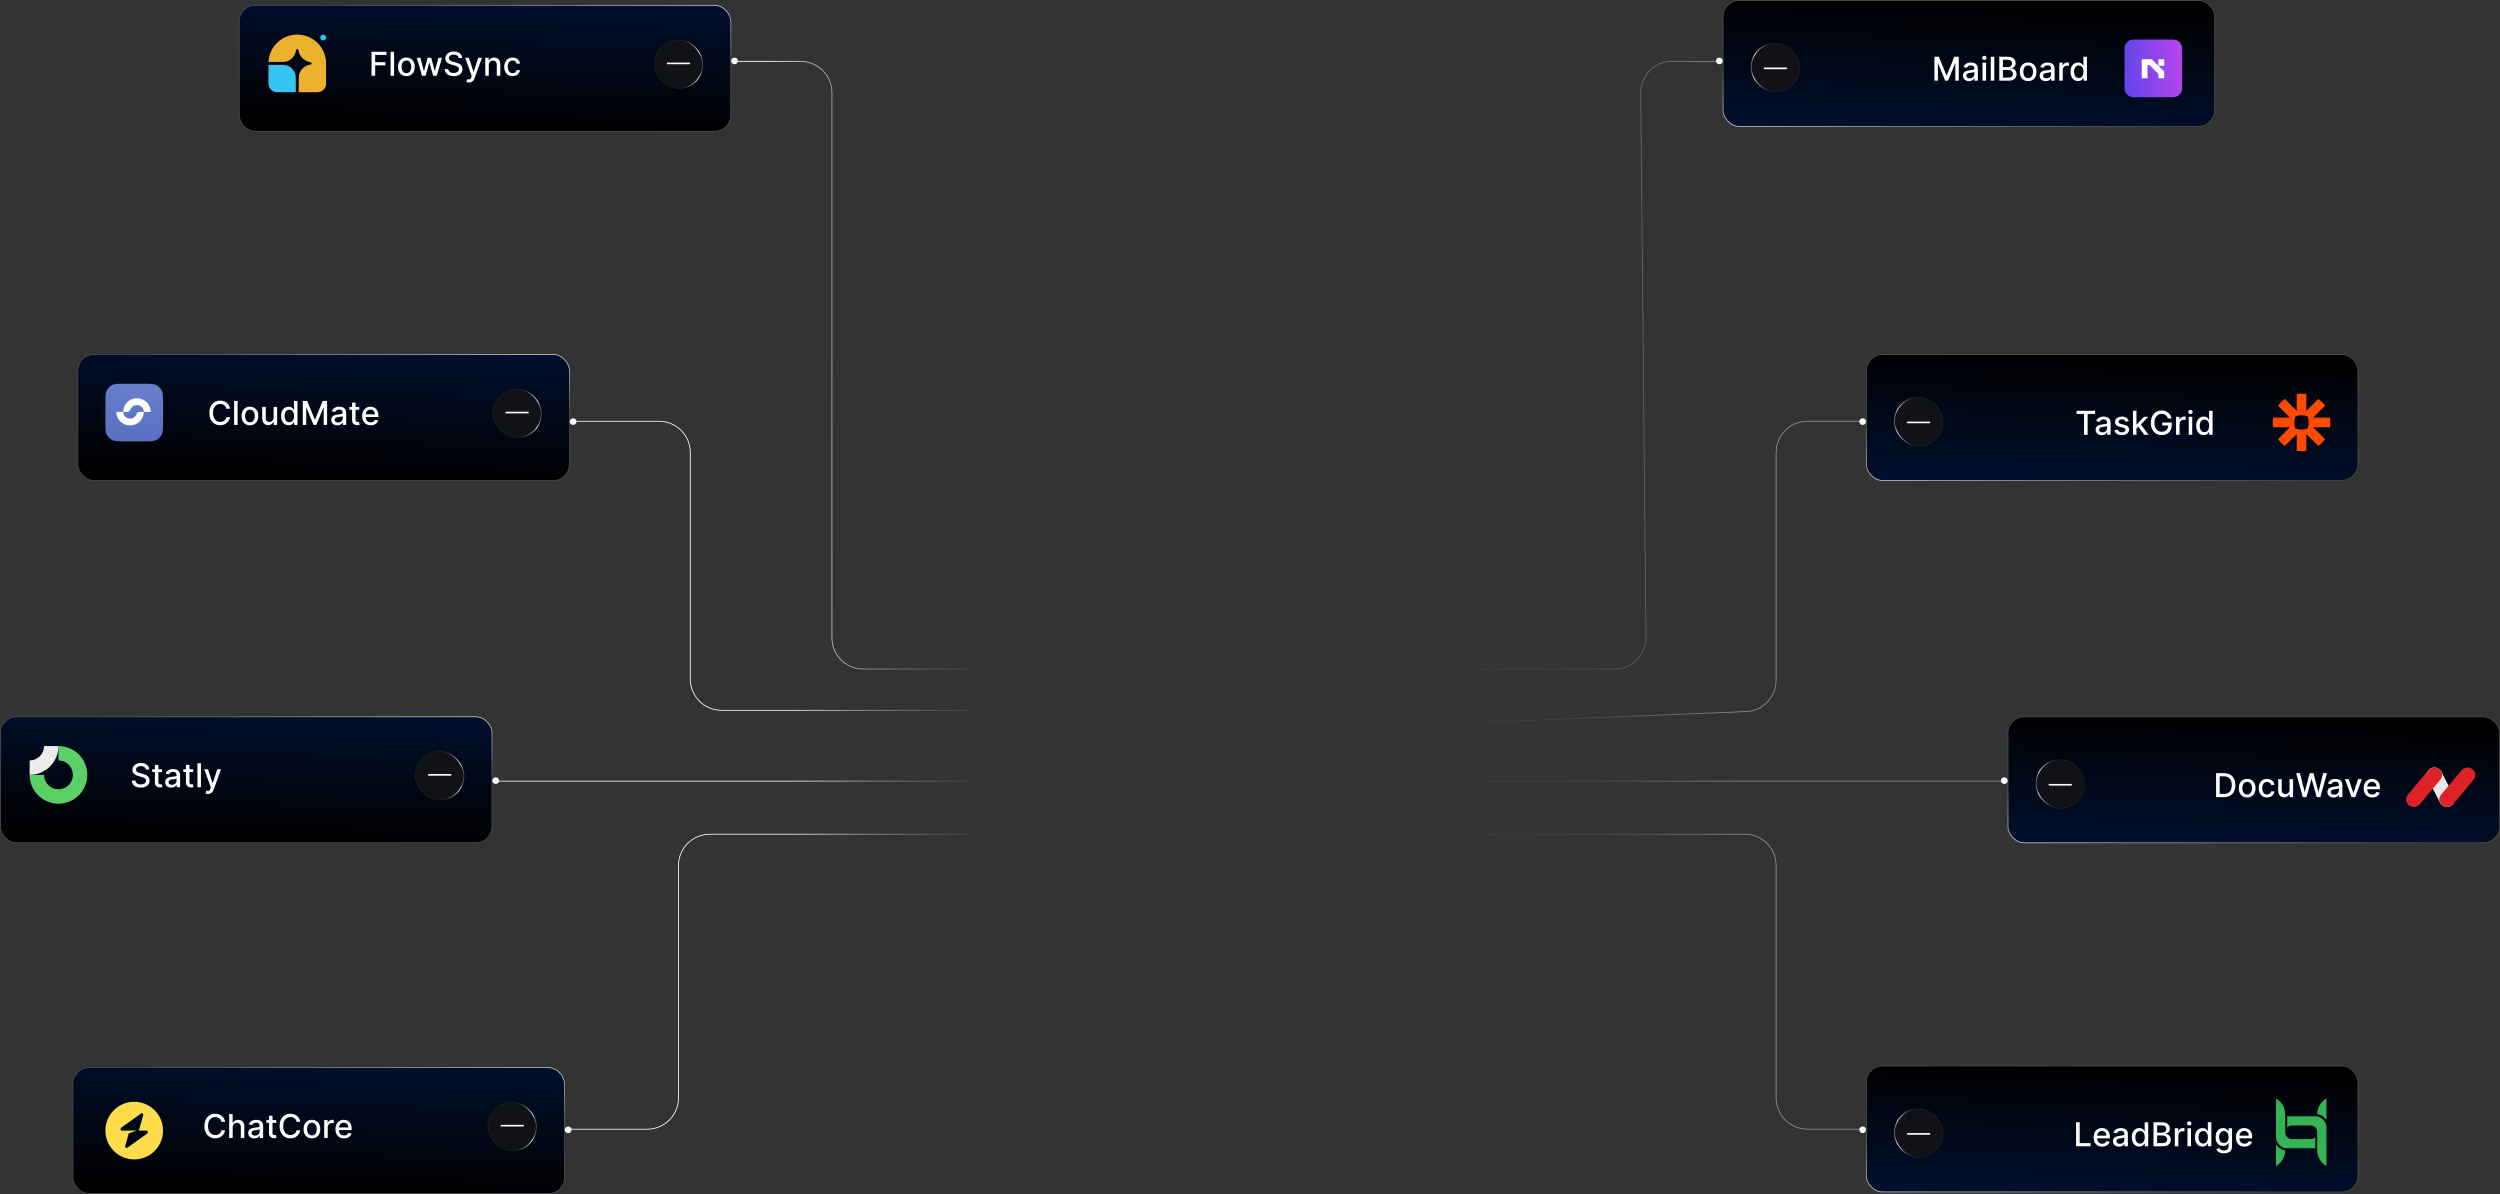 <svg width="1518" height="725" viewBox="0 0 1518 725" fill="none" xmlns="http://www.w3.org/2000/svg">
<rect x="0" y="0" width="1518" height="725" fill="#333333" stroke="none"/>
<path d="M445 37.265H486.138C496.632 37.265 505.138 45.772 505.138 56.265V387.237C505.138 397.731 513.645 406.237 524.138 406.237H587.553M340.309 255.783H400.141C410.634 255.783 419.141 264.289 419.141 274.783V412.313C419.141 422.807 427.647 431.313 438.141 431.313H587.553M257.895 474.3H587.553M333.143 685.653H392.974C403.467 685.653 411.974 677.147 411.974 666.653V525.541C411.974 515.047 420.481 506.541 430.974 506.541H587.553M1060.54 37.265H1015.23C1004.66 37.265 996.126 45.885 996.228 56.45L999.439 387.053C999.542 397.618 991.005 406.237 980.44 406.237H895.711M1160.87 255.783H1097.46C1086.96 255.783 1078.46 264.289 1078.46 274.783V413.073C1078.46 423.265 1070.41 431.641 1060.23 432.057L902.878 438.478M1246.87 474.3H902.878M902.878 506.541H1059.46C1069.95 506.541 1078.46 515.047 1078.46 525.541V666.653C1078.46 677.147 1086.96 685.653 1097.46 685.653H1160.87" stroke="url(#paint0_linear_590_2)" stroke-width="0.5"/>
<rect x="1431.75" y="291.75" width="298.5" height="76.5" rx="9.75" transform="rotate(180 1431.75 291.75)" fill="url(#paint1_linear_590_2)" stroke="url(#paint2_linear_590_2)" stroke-width="0.5"/>
<g clip-path="url(#clip0_590_2)">
<path d="M1401.19 260.203C1398.82 261.096 1396.16 261.098 1393.78 260.203C1392.89 257.831 1392.89 255.171 1393.78 252.798C1396.16 251.903 1398.82 251.903 1401.19 252.798C1402.09 255.17 1402.09 257.831 1401.19 260.203ZM1414.76 253.583H1404.54L1411.76 246.36C1410.63 244.767 1409.23 243.369 1407.63 242.235L1400.41 249.459V239.243C1398.48 238.919 1396.5 238.919 1394.57 239.243V249.459L1387.34 242.235C1385.75 243.368 1384.35 244.769 1383.21 246.36L1390.44 253.583H1380.22C1379.97 255.569 1379.89 257.435 1380.22 259.417H1390.44L1383.21 266.64C1384.35 268.235 1385.75 269.629 1387.34 270.766L1394.57 263.542V273.758C1396.5 274.081 1398.48 274.081 1400.41 273.758V263.542L1407.64 270.766C1409.23 269.631 1410.63 268.233 1411.76 266.64L1404.53 259.417H1414.76C1415.08 257.491 1415.08 255.51 1414.76 253.583Z" fill="#FF4A00"/>
</g>
<path d="M1260.88 251.344V249.455H1272.14V251.344H1267.6V264H1265.41V251.344H1260.88ZM1276.17 264.241C1275.47 264.241 1274.85 264.114 1274.29 263.858C1273.73 263.598 1273.29 263.221 1272.96 262.729C1272.64 262.236 1272.48 261.633 1272.48 260.918C1272.48 260.302 1272.6 259.795 1272.83 259.398C1273.07 259 1273.39 258.685 1273.79 258.453C1274.2 258.221 1274.65 258.046 1275.14 257.928C1275.64 257.809 1276.15 257.719 1276.66 257.658C1277.32 257.582 1277.85 257.52 1278.25 257.473C1278.66 257.421 1278.96 257.338 1279.14 257.224C1279.33 257.111 1279.42 256.926 1279.42 256.67V256.621C1279.42 256 1279.24 255.52 1278.89 255.179C1278.55 254.838 1278.03 254.668 1277.34 254.668C1276.63 254.668 1276.07 254.826 1275.65 255.143C1275.25 255.456 1274.96 255.804 1274.81 256.188L1272.81 255.733C1273.05 255.07 1273.4 254.535 1273.85 254.128C1274.31 253.716 1274.84 253.418 1275.43 253.233C1276.03 253.044 1276.66 252.949 1277.32 252.949C1277.75 252.949 1278.21 253.001 1278.7 253.105C1279.19 253.205 1279.65 253.389 1280.08 253.659C1280.51 253.929 1280.86 254.315 1281.14 254.817C1281.41 255.314 1281.55 255.96 1281.55 256.756V264H1279.47V262.509H1279.39C1279.25 262.783 1279.05 263.053 1278.77 263.318C1278.5 263.583 1278.14 263.804 1277.71 263.979C1277.28 264.154 1276.77 264.241 1276.17 264.241ZM1276.63 262.537C1277.21 262.537 1277.72 262.421 1278.13 262.189C1278.55 261.957 1278.87 261.654 1279.09 261.28C1279.31 260.901 1279.43 260.496 1279.43 260.065V258.659C1279.35 258.735 1279.2 258.806 1278.98 258.872C1278.77 258.934 1278.53 258.988 1278.25 259.036C1277.98 259.078 1277.71 259.118 1277.45 259.156C1277.19 259.189 1276.97 259.218 1276.8 259.241C1276.39 259.294 1276.01 259.381 1275.67 259.504C1275.33 259.627 1275.06 259.805 1274.86 260.037C1274.66 260.264 1274.56 260.567 1274.56 260.946C1274.56 261.472 1274.75 261.869 1275.14 262.139C1275.53 262.404 1276.03 262.537 1276.63 262.537ZM1292.57 255.754L1290.65 256.095C1290.57 255.849 1290.44 255.615 1290.26 255.392C1290.09 255.17 1289.86 254.987 1289.57 254.845C1289.27 254.703 1288.91 254.632 1288.47 254.632C1287.87 254.632 1287.36 254.767 1286.96 255.037C1286.56 255.302 1286.36 255.645 1286.36 256.067C1286.36 256.431 1286.49 256.725 1286.76 256.947C1287.03 257.17 1287.47 257.352 1288.07 257.494L1289.8 257.892C1290.81 258.124 1291.55 258.482 1292.05 258.964C1292.54 259.447 1292.79 260.075 1292.79 260.847C1292.79 261.5 1292.6 262.082 1292.22 262.594C1291.84 263.1 1291.32 263.498 1290.65 263.787C1289.98 264.076 1289.21 264.22 1288.32 264.22C1287.1 264.22 1286.11 263.96 1285.33 263.439C1284.56 262.913 1284.09 262.168 1283.91 261.202L1285.97 260.889C1286.09 261.424 1286.36 261.829 1286.76 262.104C1287.15 262.374 1287.67 262.509 1288.31 262.509C1289.01 262.509 1289.56 262.364 1289.98 262.075C1290.4 261.782 1290.6 261.424 1290.6 261.003C1290.6 260.662 1290.48 260.375 1290.22 260.143C1289.97 259.911 1289.58 259.736 1289.06 259.618L1287.22 259.213C1286.2 258.981 1285.45 258.612 1284.96 258.105C1284.48 257.598 1284.23 256.957 1284.23 256.18C1284.23 255.536 1284.41 254.973 1284.77 254.49C1285.13 254.007 1285.63 253.631 1286.27 253.361C1286.9 253.086 1287.63 252.949 1288.45 252.949C1289.62 252.949 1290.55 253.205 1291.23 253.716C1291.91 254.223 1292.35 254.902 1292.57 255.754ZM1297.09 260.3L1297.08 257.707H1297.45L1301.79 253.091H1304.34L1299.38 258.347H1299.05L1297.09 260.3ZM1295.14 264V249.455H1297.26V264H1295.14ZM1302.03 264L1298.12 258.815L1299.59 257.331L1304.64 264H1302.03ZM1316.31 254.05C1316.17 253.619 1315.98 253.233 1315.75 252.892C1315.53 252.546 1315.25 252.253 1314.94 252.011C1314.62 251.765 1314.26 251.578 1313.85 251.45C1313.45 251.322 1313 251.259 1312.52 251.259C1311.7 251.259 1310.96 251.469 1310.31 251.891C1309.65 252.312 1309.13 252.93 1308.74 253.744C1308.36 254.554 1308.17 255.546 1308.17 256.72C1308.17 257.899 1308.37 258.896 1308.75 259.71C1309.13 260.525 1309.66 261.143 1310.33 261.564C1310.99 261.985 1311.75 262.196 1312.61 262.196C1313.4 262.196 1314.09 262.035 1314.67 261.713C1315.27 261.391 1315.72 260.937 1316.04 260.349C1316.37 259.758 1316.53 259.062 1316.53 258.261L1317.1 258.368H1312.94V256.557H1318.66V258.212C1318.66 259.433 1318.4 260.494 1317.88 261.393C1317.36 262.288 1316.65 262.98 1315.73 263.467C1314.82 263.955 1313.78 264.199 1312.61 264.199C1311.29 264.199 1310.14 263.896 1309.14 263.29C1308.15 262.684 1307.38 261.824 1306.83 260.712C1306.27 259.594 1305.99 258.268 1305.99 256.734C1305.99 255.574 1306.16 254.533 1306.48 253.609C1306.8 252.686 1307.25 251.902 1307.83 251.259C1308.42 250.61 1309.11 250.115 1309.9 249.774C1310.7 249.429 1311.56 249.256 1312.51 249.256C1313.29 249.256 1314.02 249.372 1314.7 249.604C1315.38 249.836 1315.99 250.165 1316.52 250.591C1317.06 251.017 1317.5 251.524 1317.85 252.111C1318.2 252.693 1318.44 253.339 1318.56 254.05H1316.31ZM1321.29 264V253.091H1323.35V254.824H1323.46C1323.66 254.237 1324.01 253.775 1324.51 253.439C1325.02 253.098 1325.59 252.928 1326.23 252.928C1326.36 252.928 1326.52 252.932 1326.7 252.942C1326.88 252.951 1327.03 252.963 1327.13 252.977V255.009C1327.05 254.985 1326.89 254.959 1326.68 254.93C1326.46 254.897 1326.24 254.881 1326.02 254.881C1325.52 254.881 1325.07 254.987 1324.68 255.2C1324.29 255.409 1323.98 255.7 1323.76 256.074C1323.53 256.443 1323.42 256.865 1323.42 257.338V264H1321.29ZM1328.99 264V253.091H1331.11V264H1328.99ZM1330.06 251.408C1329.69 251.408 1329.37 251.285 1329.11 251.038C1328.85 250.787 1328.72 250.489 1328.72 250.143C1328.72 249.793 1328.85 249.495 1329.11 249.249C1329.37 248.998 1329.69 248.872 1330.06 248.872C1330.43 248.872 1330.75 248.998 1331.01 249.249C1331.27 249.495 1331.4 249.793 1331.4 250.143C1331.4 250.489 1331.27 250.787 1331.01 251.038C1330.75 251.285 1330.43 251.408 1330.06 251.408ZM1338.07 264.213C1337.19 264.213 1336.41 263.988 1335.72 263.538C1335.03 263.084 1334.49 262.437 1334.1 261.599C1333.71 260.757 1333.51 259.746 1333.51 258.567C1333.51 257.388 1333.71 256.379 1334.1 255.541C1334.5 254.703 1335.05 254.062 1335.74 253.616C1336.43 253.171 1337.21 252.949 1338.09 252.949C1338.76 252.949 1339.31 253.062 1339.72 253.29C1340.14 253.512 1340.46 253.773 1340.69 254.071C1340.92 254.369 1341.1 254.632 1341.23 254.859H1341.35V249.455H1343.48V264H1341.4V262.303H1341.23C1341.1 262.535 1340.91 262.8 1340.67 263.098C1340.44 263.396 1340.11 263.657 1339.69 263.879C1339.28 264.102 1338.74 264.213 1338.07 264.213ZM1338.54 262.402C1339.15 262.402 1339.67 262.241 1340.09 261.919C1340.52 261.592 1340.84 261.14 1341.06 260.562C1341.28 259.985 1341.39 259.312 1341.39 258.545C1341.39 257.788 1341.28 257.125 1341.06 256.557C1340.85 255.989 1340.53 255.546 1340.1 255.229C1339.68 254.911 1339.16 254.753 1338.54 254.753C1337.9 254.753 1337.37 254.919 1336.94 255.25C1336.52 255.581 1336.2 256.034 1335.98 256.607C1335.76 257.179 1335.66 257.826 1335.66 258.545C1335.66 259.275 1335.77 259.93 1335.99 260.513C1336.2 261.095 1336.52 261.557 1336.95 261.898C1337.38 262.234 1337.91 262.402 1338.54 262.402Z" fill="white"/>
<rect x="1179.75" y="270.75" width="29.5" height="29.5" rx="14.75" transform="rotate(180 1179.75 270.75)" fill="#111215" stroke="url(#paint3_linear_590_2)" stroke-width="0.5"/>
<line x1="1172" y1="256.5" x2="1158" y2="256.5" stroke="white"/>
<rect x="145.25" y="3.25" width="298.5" height="76.5" rx="9.75" fill="url(#paint4_linear_590_2)" stroke="url(#paint5_linear_590_2)" stroke-width="0.5"/>
<path d="M225.598 46V31.454H234.618V33.344H227.793V37.776H233.972V39.658H227.793V46H225.598ZM239.29 31.454V46H237.166V31.454H239.29ZM246.762 46.22C245.739 46.22 244.847 45.986 244.084 45.517C243.322 45.048 242.73 44.392 242.309 43.55C241.887 42.707 241.677 41.722 241.677 40.595C241.677 39.464 241.887 38.474 242.309 37.626C242.73 36.779 243.322 36.121 244.084 35.652C244.847 35.183 245.739 34.949 246.762 34.949C247.785 34.949 248.677 35.183 249.44 35.652C250.202 36.121 250.794 36.779 251.215 37.626C251.636 38.474 251.847 39.464 251.847 40.595C251.847 41.722 251.636 42.707 251.215 43.55C250.794 44.392 250.202 45.048 249.44 45.517C248.677 45.986 247.785 46.22 246.762 46.22ZM246.769 44.438C247.432 44.438 247.981 44.262 248.417 43.912C248.852 43.562 249.174 43.095 249.383 42.513C249.596 41.93 249.702 41.289 249.702 40.588C249.702 39.892 249.596 39.253 249.383 38.67C249.174 38.083 248.852 37.612 248.417 37.257C247.981 36.902 247.432 36.724 246.769 36.724C246.101 36.724 245.547 36.902 245.107 37.257C244.672 37.612 244.347 38.083 244.134 38.67C243.926 39.253 243.822 39.892 243.822 40.588C243.822 41.289 243.926 41.93 244.134 42.513C244.347 43.095 244.672 43.562 245.107 43.912C245.547 44.262 246.101 44.438 246.769 44.438ZM256.271 46L253.06 35.091H255.255L257.393 43.102H257.499L259.644 35.091H261.839L263.969 43.067H264.076L266.2 35.091H268.394L265.191 46H263.025L260.809 38.124H260.646L258.43 46H256.271ZM278.533 35.276C278.457 34.603 278.145 34.082 277.596 33.713C277.046 33.339 276.355 33.152 275.522 33.152C274.925 33.152 274.409 33.247 273.973 33.436C273.538 33.621 273.199 33.876 272.958 34.203C272.721 34.525 272.603 34.892 272.603 35.304C272.603 35.65 272.683 35.948 272.844 36.199C273.01 36.45 273.225 36.66 273.491 36.831C273.76 36.997 274.049 37.136 274.357 37.25C274.665 37.359 274.961 37.449 275.245 37.52L276.665 37.889C277.129 38.003 277.605 38.157 278.093 38.351C278.58 38.545 279.033 38.801 279.449 39.118C279.866 39.435 280.202 39.828 280.458 40.297C280.718 40.766 280.848 41.327 280.848 41.98C280.848 42.804 280.635 43.535 280.209 44.175C279.788 44.814 279.175 45.318 278.37 45.688C277.57 46.057 276.601 46.242 275.465 46.242C274.376 46.242 273.434 46.069 272.638 45.723C271.843 45.377 271.22 44.887 270.77 44.253C270.321 43.614 270.072 42.856 270.025 41.98H272.226C272.269 42.506 272.439 42.944 272.738 43.294C273.041 43.64 273.427 43.898 273.895 44.068C274.369 44.234 274.887 44.317 275.451 44.317C276.071 44.317 276.623 44.22 277.106 44.026C277.593 43.827 277.977 43.552 278.256 43.202C278.535 42.847 278.675 42.432 278.675 41.959C278.675 41.528 278.552 41.175 278.306 40.901C278.064 40.626 277.735 40.399 277.319 40.219C276.907 40.039 276.44 39.88 275.919 39.743L274.201 39.274C273.036 38.957 272.113 38.49 271.431 37.875C270.754 37.26 270.415 36.445 270.415 35.432C270.415 34.594 270.643 33.862 271.097 33.237C271.552 32.612 272.167 32.127 272.944 31.781C273.72 31.431 274.596 31.256 275.571 31.256C276.556 31.256 277.425 31.428 278.178 31.774C278.936 32.12 279.532 32.596 279.968 33.202C280.403 33.803 280.631 34.494 280.65 35.276H278.533ZM284.663 50.091C284.346 50.091 284.057 50.065 283.796 50.013C283.536 49.965 283.342 49.913 283.214 49.856L283.725 48.117C284.114 48.221 284.459 48.266 284.762 48.251C285.065 48.237 285.333 48.124 285.565 47.91C285.802 47.697 286.01 47.349 286.19 46.867L286.453 46.142L282.461 35.091H284.734L287.497 43.557H287.61L290.373 35.091H292.653L288.157 47.456C287.949 48.024 287.684 48.505 287.362 48.898C287.04 49.295 286.656 49.594 286.211 49.793C285.766 49.992 285.25 50.091 284.663 50.091ZM296.792 39.523V46H294.669V35.091H296.707V36.867H296.842C297.093 36.289 297.486 35.825 298.021 35.474C298.561 35.124 299.24 34.949 300.059 34.949C300.803 34.949 301.454 35.105 302.012 35.418C302.571 35.725 303.004 36.185 303.312 36.795C303.62 37.406 303.774 38.161 303.774 39.061V46H301.65V39.317C301.65 38.526 301.444 37.908 301.032 37.463C300.62 37.013 300.055 36.788 299.335 36.788C298.842 36.788 298.404 36.895 298.021 37.108C297.642 37.321 297.341 37.633 297.119 38.045C296.901 38.453 296.792 38.945 296.792 39.523ZM311.237 46.22C310.181 46.22 309.272 45.981 308.51 45.503C307.752 45.02 307.17 44.355 306.763 43.507C306.355 42.66 306.152 41.689 306.152 40.595C306.152 39.487 306.36 38.51 306.777 37.662C307.193 36.81 307.781 36.144 308.538 35.666C309.296 35.188 310.188 34.949 311.216 34.949C312.044 34.949 312.783 35.103 313.432 35.41C314.08 35.714 314.603 36.14 315.001 36.689C315.404 37.238 315.643 37.88 315.718 38.614H313.652C313.538 38.102 313.278 37.662 312.87 37.293C312.468 36.923 311.928 36.739 311.251 36.739C310.659 36.739 310.141 36.895 309.696 37.207C309.255 37.515 308.912 37.956 308.666 38.528C308.42 39.097 308.297 39.769 308.297 40.545C308.297 41.341 308.417 42.028 308.659 42.605C308.9 43.183 309.241 43.63 309.682 43.947C310.127 44.265 310.65 44.423 311.251 44.423C311.654 44.423 312.018 44.35 312.345 44.203C312.676 44.052 312.953 43.836 313.176 43.557C313.403 43.278 313.562 42.941 313.652 42.548H315.718C315.643 43.254 315.413 43.883 315.03 44.438C314.646 44.992 314.132 45.427 313.488 45.744C312.849 46.062 312.099 46.22 311.237 46.22Z" fill="white"/>
<g clip-path="url(#clip1_590_2)">
<path d="M180.5 21C190.165 21 198 28.835 198 38.5V50.75C198 52.142 197.447 53.478 196.462 54.462C195.478 55.447 194.142 56 192.75 56H181.375V48.323C181.375 46.571 181.482 44.756 182.4 43.265C183.058 42.197 183.938 41.282 184.98 40.584C186.023 39.885 187.203 39.419 188.441 39.217L188.777 39.162C188.915 39.115 189.035 39.026 189.12 38.907C189.205 38.788 189.25 38.646 189.25 38.5C189.25 38.354 189.205 38.212 189.12 38.093C189.035 37.974 188.915 37.885 188.777 37.838L188.441 37.783C186.632 37.488 184.961 36.631 183.665 35.335C182.369 34.039 181.512 32.368 181.217 30.558L181.162 30.223C181.115 30.085 181.026 29.965 180.907 29.88C180.788 29.795 180.646 29.75 180.5 29.75C180.354 29.75 180.212 29.795 180.093 29.88C179.974 29.965 179.885 30.085 179.838 30.223L179.783 30.558C179.581 31.797 179.115 32.977 178.416 34.02C177.718 35.062 176.803 35.942 175.735 36.599C174.244 37.518 172.429 37.625 170.677 37.625H163.021C163.479 28.367 171.129 21 180.5 21Z" fill="#ECB22E"/>
<path d="M163 39.375H170.677C172.429 39.375 174.244 39.482 175.735 40.401C176.9 41.119 177.881 42.1 178.599 43.265C179.518 44.756 179.625 46.571 179.625 48.323V56H168.25C166.858 56 165.522 55.447 164.538 54.462C163.553 53.478 163 52.142 163 50.75V39.375ZM198 22.75C198 23.214 197.815 23.659 197.488 23.987C197.159 24.316 196.714 24.5 196.25 24.5C195.786 24.5 195.341 24.316 195.013 23.987C194.684 23.659 194.5 23.214 194.5 22.75C194.5 22.286 194.684 21.841 195.013 21.513C195.341 21.184 195.786 21 196.25 21C196.714 21 197.159 21.184 197.488 21.513C197.815 21.841 198 22.286 198 22.75Z" fill="#36C5F0"/>
</g>
<rect x="397.25" y="24.25" width="29.5" height="29.5" rx="14.75" fill="#111215" stroke="url(#paint6_linear_590_2)" stroke-width="0.5"/>
<line x1="405" y1="38.5" x2="419" y2="38.5" stroke="white"/>
<rect x="47.25" y="215.25" width="298.5" height="76.5" rx="9.75" fill="url(#paint7_linear_590_2)" stroke="url(#paint8_linear_590_2)" stroke-width="0.5"/>
<g clip-path="url(#clip2_590_2)">
<path d="M64 245C64 240.8 64 238.699 64.817 237.095C65.537 235.684 66.684 234.536 68.095 233.817C69.699 233 71.8 233 76 233H87C91.2 233 93.301 233 94.905 233.817C96.316 234.536 97.463 235.684 98.182 237.095C99 238.699 99 240.8 99 245V256C99 260.2 99 262.301 98.182 263.905C97.463 265.316 96.316 266.463 94.905 267.182C93.301 268 91.2 268 87 268H76C71.8 268 69.699 268 68.095 267.182C66.684 266.463 65.537 265.316 64.817 263.905C64 262.301 64 260.2 64 256V245Z" fill="url(#paint9_linear_590_2)"/>
<path d="M91.528 250.068C91.528 247.877 90.646 245.777 89.077 244.228C87.507 242.679 85.379 241.809 83.159 241.809C80.94 241.809 78.811 242.679 77.242 244.228C75.672 245.777 74.79 247.877 74.79 250.068H77.406C78.272 250.068 78.948 249.351 79.266 248.555C79.474 248.033 79.79 247.552 80.2 247.148C80.985 246.373 82.049 245.938 83.159 245.938C84.269 245.938 85.333 246.373 86.118 247.148C86.903 247.922 87.344 248.972 87.344 250.068H91.528Z" fill="white"/>
<path d="M70.607 250.067C70.607 251.152 70.823 252.226 71.244 253.228C71.664 254.23 72.281 255.14 73.058 255.907C73.835 256.674 74.757 257.282 75.773 257.697C76.788 258.112 77.876 258.326 78.975 258.326C80.074 258.326 81.163 258.112 82.178 257.697C83.193 257.282 84.116 256.674 84.893 255.907C85.67 255.14 86.287 254.23 86.707 253.228C87.128 252.226 87.344 251.152 87.344 250.067L84.729 250.067C83.862 250.067 83.186 250.784 82.869 251.58C82.86 251.602 82.851 251.625 82.841 251.648C82.631 252.149 82.323 252.604 81.934 252.987C81.546 253.371 81.084 253.675 80.577 253.882C80.069 254.09 79.525 254.197 78.975 254.197C78.426 254.197 77.882 254.09 77.374 253.882C76.866 253.675 76.405 253.371 76.017 252.987C75.628 252.604 75.32 252.149 75.11 251.648C74.899 251.147 74.791 250.61 74.791 250.067L70.607 250.067Z" fill="white"/>
</g>
<path d="M139.679 248.185H137.463C137.378 247.711 137.219 247.295 136.987 246.935C136.755 246.575 136.471 246.269 136.135 246.018C135.799 245.768 135.422 245.578 135.006 245.45C134.594 245.322 134.156 245.259 133.692 245.259C132.854 245.259 132.103 245.469 131.44 245.891C130.782 246.312 130.261 246.93 129.878 247.744C129.499 248.559 129.31 249.553 129.31 250.727C129.31 251.911 129.499 252.91 129.878 253.724C130.261 254.539 130.785 255.154 131.447 255.571C132.11 255.988 132.856 256.196 133.685 256.196C134.144 256.196 134.58 256.134 134.991 256.011C135.408 255.884 135.785 255.696 136.121 255.45C136.457 255.204 136.741 254.903 136.973 254.548C137.21 254.188 137.373 253.777 137.463 253.312L139.679 253.32C139.561 254.035 139.331 254.693 138.99 255.294C138.654 255.891 138.221 256.407 137.69 256.842C137.165 257.273 136.563 257.607 135.886 257.844C135.209 258.08 134.471 258.199 133.67 258.199C132.411 258.199 131.289 257.901 130.304 257.304C129.319 256.703 128.543 255.843 127.974 254.726C127.411 253.608 127.129 252.276 127.129 250.727C127.129 249.174 127.413 247.841 127.982 246.729C128.55 245.611 129.326 244.754 130.311 244.158C131.296 243.556 132.416 243.256 133.67 243.256C134.442 243.256 135.162 243.367 135.83 243.589C136.502 243.807 137.106 244.129 137.641 244.555C138.176 244.977 138.618 245.493 138.969 246.104C139.319 246.71 139.556 247.403 139.679 248.185ZM144.278 243.455V258H142.155V243.455H144.278ZM151.75 258.22C150.728 258.22 149.835 257.986 149.073 257.517C148.31 257.048 147.719 256.393 147.297 255.55C146.876 254.707 146.665 253.722 146.665 252.595C146.665 251.464 146.876 250.474 147.297 249.626C147.719 248.779 148.31 248.121 149.073 247.652C149.835 247.183 150.728 246.949 151.75 246.949C152.773 246.949 153.665 247.183 154.428 247.652C155.19 248.121 155.782 248.779 156.203 249.626C156.625 250.474 156.835 251.464 156.835 252.595C156.835 253.722 156.625 254.707 156.203 255.55C155.782 256.393 155.19 257.048 154.428 257.517C153.665 257.986 152.773 258.22 151.75 258.22ZM151.757 256.438C152.42 256.438 152.969 256.262 153.405 255.912C153.841 255.562 154.163 255.095 154.371 254.513C154.584 253.93 154.691 253.289 154.691 252.588C154.691 251.892 154.584 251.253 154.371 250.67C154.163 250.083 153.841 249.612 153.405 249.257C152.969 248.902 152.42 248.724 151.757 248.724C151.09 248.724 150.536 248.902 150.095 249.257C149.66 249.612 149.335 250.083 149.122 250.67C148.914 251.253 148.81 251.892 148.81 252.588C148.81 253.289 148.914 253.93 149.122 254.513C149.335 255.095 149.66 255.562 150.095 255.912C150.536 256.262 151.09 256.438 151.757 256.438ZM166.136 253.476V247.091H168.267V258H166.179V256.111H166.065C165.814 256.693 165.412 257.179 164.858 257.567C164.309 257.95 163.625 258.142 162.805 258.142C162.105 258.142 161.484 257.988 160.945 257.68C160.41 257.368 159.988 256.906 159.68 256.295C159.377 255.685 159.226 254.929 159.226 254.03V247.091H161.349V253.774C161.349 254.518 161.555 255.109 161.967 255.55C162.379 255.99 162.914 256.21 163.572 256.21C163.97 256.21 164.366 256.111 164.759 255.912C165.156 255.713 165.485 255.412 165.746 255.01C166.011 254.607 166.141 254.096 166.136 253.476ZM175.224 258.213C174.343 258.213 173.558 257.988 172.866 257.538C172.18 257.084 171.64 256.437 171.247 255.599C170.859 254.757 170.665 253.746 170.665 252.567C170.665 251.388 170.861 250.379 171.254 249.541C171.652 248.703 172.196 248.062 172.888 247.616C173.579 247.171 174.362 246.949 175.238 246.949C175.915 246.949 176.46 247.062 176.872 247.29C177.289 247.512 177.611 247.773 177.838 248.071C178.07 248.369 178.25 248.632 178.378 248.859H178.505V243.455H180.629V258H178.555V256.303H178.378C178.25 256.535 178.065 256.8 177.824 257.098C177.587 257.396 177.26 257.657 176.843 257.879C176.427 258.102 175.887 258.213 175.224 258.213ZM175.693 256.402C176.304 256.402 176.82 256.241 177.241 255.919C177.667 255.592 177.989 255.14 178.207 254.562C178.43 253.985 178.541 253.312 178.541 252.545C178.541 251.788 178.432 251.125 178.214 250.557C177.996 249.989 177.677 249.546 177.255 249.229C176.834 248.911 176.313 248.753 175.693 248.753C175.054 248.753 174.521 248.919 174.095 249.25C173.669 249.581 173.347 250.034 173.129 250.607C172.916 251.179 172.809 251.826 172.809 252.545C172.809 253.275 172.918 253.93 173.136 254.513C173.354 255.095 173.676 255.557 174.102 255.898C174.533 256.234 175.063 256.402 175.693 256.402ZM183.85 243.455H186.514L191.144 254.761H191.315L195.946 243.455H198.609V258H196.521V247.474H196.386L192.096 257.979H190.363L186.073 247.467H185.938V258H183.85V243.455ZM204.824 258.241C204.133 258.241 203.508 258.114 202.949 257.858C202.39 257.598 201.947 257.221 201.621 256.729C201.299 256.236 201.138 255.633 201.138 254.918C201.138 254.302 201.256 253.795 201.493 253.398C201.73 253 202.049 252.685 202.452 252.453C202.854 252.221 203.304 252.046 203.801 251.928C204.298 251.809 204.805 251.719 205.321 251.658C205.974 251.582 206.505 251.52 206.912 251.473C207.319 251.421 207.615 251.338 207.8 251.224C207.984 251.111 208.077 250.926 208.077 250.67V250.621C208.077 250 207.901 249.52 207.551 249.179C207.205 248.838 206.689 248.668 206.003 248.668C205.288 248.668 204.724 248.826 204.312 249.143C203.905 249.456 203.624 249.804 203.467 250.188L201.472 249.733C201.708 249.07 202.054 248.535 202.508 248.128C202.968 247.716 203.496 247.418 204.092 247.233C204.689 247.044 205.316 246.949 205.974 246.949C206.41 246.949 206.872 247.001 207.359 247.105C207.852 247.205 208.311 247.389 208.737 247.659C209.168 247.929 209.521 248.315 209.795 248.817C210.07 249.314 210.207 249.96 210.207 250.756V258H208.133V256.509H208.048C207.911 256.783 207.705 257.053 207.43 257.318C207.156 257.583 206.803 257.804 206.372 257.979C205.941 258.154 205.425 258.241 204.824 258.241ZM205.285 256.537C205.873 256.537 206.375 256.421 206.791 256.189C207.213 255.957 207.532 255.654 207.75 255.28C207.973 254.901 208.084 254.496 208.084 254.065V252.659C208.008 252.735 207.861 252.806 207.643 252.872C207.43 252.934 207.187 252.988 206.912 253.036C206.637 253.078 206.37 253.118 206.109 253.156C205.849 253.189 205.631 253.218 205.456 253.241C205.044 253.294 204.668 253.381 204.327 253.504C203.991 253.627 203.721 253.805 203.517 254.037C203.318 254.264 203.219 254.567 203.219 254.946C203.219 255.472 203.413 255.869 203.801 256.139C204.189 256.404 204.684 256.537 205.285 256.537ZM218.148 247.091V248.795H212.189V247.091H218.148ZM213.787 244.477H215.911V254.797C215.911 255.209 215.973 255.519 216.096 255.727C216.219 255.931 216.377 256.071 216.571 256.146C216.77 256.217 216.986 256.253 217.218 256.253C217.388 256.253 217.537 256.241 217.665 256.217C217.793 256.194 217.892 256.175 217.964 256.161L218.347 257.915C218.224 257.962 218.049 258.009 217.821 258.057C217.594 258.109 217.31 258.137 216.969 258.142C216.41 258.152 215.89 258.052 215.407 257.844C214.924 257.635 214.533 257.313 214.235 256.878C213.937 256.442 213.787 255.895 213.787 255.237V244.477ZM225.102 258.22C224.027 258.22 223.101 257.991 222.325 257.531C221.553 257.067 220.956 256.416 220.535 255.578C220.118 254.735 219.91 253.748 219.91 252.616C219.91 251.499 220.118 250.514 220.535 249.662C220.956 248.81 221.544 248.144 222.296 247.666C223.054 247.188 223.939 246.949 224.953 246.949C225.568 246.949 226.165 247.051 226.742 247.254C227.32 247.458 227.839 247.777 228.298 248.213C228.757 248.649 229.119 249.214 229.384 249.911C229.65 250.602 229.782 251.442 229.782 252.432V253.185H221.11V251.594H227.701C227.701 251.035 227.588 250.54 227.36 250.109C227.133 249.674 226.813 249.33 226.401 249.08C225.994 248.829 225.516 248.703 224.967 248.703C224.37 248.703 223.849 248.85 223.404 249.143C222.964 249.432 222.623 249.811 222.382 250.28C222.145 250.744 222.026 251.248 222.026 251.793V253.036C222.026 253.765 222.154 254.385 222.41 254.896C222.67 255.408 223.033 255.798 223.497 256.068C223.961 256.333 224.503 256.466 225.123 256.466C225.526 256.466 225.892 256.409 226.224 256.295C226.555 256.177 226.842 256.002 227.083 255.77C227.325 255.538 227.509 255.251 227.637 254.911L229.647 255.273C229.486 255.865 229.197 256.383 228.781 256.828C228.369 257.268 227.85 257.612 227.225 257.858C226.605 258.099 225.897 258.22 225.102 258.22Z" fill="white"/>
<rect x="299.25" y="236.25" width="29.5" height="29.5" rx="14.75" fill="#111215" stroke="url(#paint10_linear_590_2)" stroke-width="0.5"/>
<line x1="307" y1="250.5" x2="321" y2="250.5" stroke="white"/>
<rect x="1344.75" y="76.75" width="298.5" height="76.5" rx="9.75" transform="rotate(180 1344.75 76.75)" fill="url(#paint11_linear_590_2)" stroke="url(#paint12_linear_590_2)" stroke-width="0.5"/>
<g clip-path="url(#clip3_590_2)">
<path d="M1319.56 24H1295.44C1292.43 24 1290 26.434 1290 29.437V53.563C1290 56.566 1292.43 59 1295.44 59H1319.56C1322.57 59 1325 56.566 1325 53.563V29.437C1325 26.434 1322.57 24 1319.56 24Z" fill="url(#paint13_linear_590_2)"/>
<path d="M1306.57 35.956L1314.12 43.474V47.51H1310.59V44.925L1305.11 39.464H1303.97V47.51H1300.45V35.956H1306.57ZM1310.59 39.965V35.956H1314.12V39.965H1310.59Z" fill="white"/>
</g>
<path d="M1174.6 34.455H1177.26L1181.89 45.761H1182.06L1186.69 34.455H1189.36V49H1187.27V38.474H1187.13L1182.84 48.979H1181.11L1176.82 38.467H1176.69V49H1174.6V34.455ZM1195.57 49.242C1194.88 49.242 1194.26 49.114 1193.7 48.858C1193.14 48.597 1192.7 48.221 1192.37 47.729C1192.05 47.236 1191.89 46.633 1191.89 45.918C1191.89 45.302 1192 44.795 1192.24 44.398C1192.48 44 1192.8 43.685 1193.2 43.453C1193.6 43.221 1194.05 43.046 1194.55 42.928C1195.05 42.809 1195.55 42.719 1196.07 42.658C1196.72 42.582 1197.25 42.52 1197.66 42.473C1198.07 42.421 1198.36 42.338 1198.55 42.224C1198.73 42.111 1198.82 41.926 1198.82 41.67V41.621C1198.82 41.001 1198.65 40.52 1198.3 40.179C1197.95 39.838 1197.44 39.668 1196.75 39.668C1196.04 39.668 1195.47 39.826 1195.06 40.144C1194.65 40.456 1194.37 40.804 1194.21 41.188L1192.22 40.733C1192.46 40.07 1192.8 39.535 1193.26 39.128C1193.72 38.716 1194.24 38.418 1194.84 38.233C1195.44 38.044 1196.06 37.949 1196.72 37.949C1197.16 37.949 1197.62 38.001 1198.11 38.105C1198.6 38.205 1199.06 38.389 1199.48 38.659C1199.92 38.929 1200.27 39.315 1200.54 39.817C1200.82 40.314 1200.96 40.96 1200.96 41.756V49H1198.88V47.508H1198.8C1198.66 47.783 1198.45 48.053 1198.18 48.318C1197.9 48.583 1197.55 48.803 1197.12 48.979C1196.69 49.154 1196.17 49.242 1195.57 49.242ZM1196.03 47.537C1196.62 47.537 1197.12 47.421 1197.54 47.189C1197.96 46.957 1198.28 46.654 1198.5 46.28C1198.72 45.901 1198.83 45.496 1198.83 45.065V43.659C1198.76 43.735 1198.61 43.806 1198.39 43.872C1198.18 43.934 1197.93 43.988 1197.66 44.035C1197.38 44.078 1197.12 44.118 1196.86 44.156C1196.6 44.189 1196.38 44.218 1196.2 44.242C1195.79 44.294 1195.42 44.381 1195.07 44.504C1194.74 44.627 1194.47 44.805 1194.26 45.037C1194.07 45.264 1193.97 45.567 1193.97 45.946C1193.97 46.472 1194.16 46.869 1194.55 47.139C1194.94 47.404 1195.43 47.537 1196.03 47.537ZM1203.8 49V38.091H1205.93V49H1203.8ZM1204.88 36.408C1204.51 36.408 1204.19 36.285 1203.92 36.038C1203.66 35.787 1203.53 35.489 1203.53 35.144C1203.53 34.793 1203.66 34.495 1203.92 34.249C1204.19 33.998 1204.51 33.872 1204.88 33.872C1205.25 33.872 1205.56 33.998 1205.82 34.249C1206.09 34.495 1206.22 34.793 1206.22 35.144C1206.22 35.489 1206.09 35.787 1205.82 36.038C1205.56 36.285 1205.25 36.408 1204.88 36.408ZM1210.93 34.455V49H1208.8V34.455H1210.93ZM1213.97 49V34.455H1219.3C1220.33 34.455 1221.19 34.625 1221.87 34.966C1222.54 35.302 1223.05 35.759 1223.39 36.337C1223.72 36.91 1223.89 37.556 1223.89 38.276C1223.89 38.882 1223.78 39.393 1223.56 39.81C1223.33 40.222 1223.04 40.553 1222.66 40.804C1222.29 41.05 1221.88 41.23 1221.44 41.344V41.486C1221.92 41.51 1222.39 41.666 1222.85 41.955C1223.32 42.239 1223.7 42.644 1224 43.169C1224.31 43.695 1224.46 44.334 1224.46 45.087C1224.46 45.83 1224.28 46.498 1223.93 47.09C1223.59 47.677 1223.05 48.143 1222.33 48.489C1221.6 48.83 1220.68 49 1219.55 49H1213.97ZM1216.17 47.118H1219.34C1220.39 47.118 1221.14 46.914 1221.6 46.507C1222.05 46.1 1222.28 45.591 1222.28 44.98C1222.28 44.521 1222.16 44.099 1221.93 43.716C1221.7 43.332 1221.37 43.027 1220.94 42.8C1220.51 42.572 1220 42.459 1219.42 42.459H1216.17V47.118ZM1216.17 40.747H1219.11C1219.6 40.747 1220.04 40.653 1220.44 40.463C1220.84 40.274 1221.15 40.008 1221.38 39.668C1221.62 39.322 1221.74 38.915 1221.74 38.446C1221.74 37.845 1221.53 37.34 1221.11 36.933C1220.68 36.526 1220.04 36.322 1219.17 36.322H1216.17V40.747ZM1231.51 49.22C1230.48 49.22 1229.59 48.986 1228.83 48.517C1228.07 48.048 1227.47 47.392 1227.05 46.55C1226.63 45.707 1226.42 44.722 1226.42 43.595C1226.42 42.464 1226.63 41.474 1227.05 40.626C1227.47 39.779 1228.07 39.121 1228.83 38.652C1229.59 38.183 1230.48 37.949 1231.51 37.949C1232.53 37.949 1233.42 38.183 1234.18 38.652C1234.95 39.121 1235.54 39.779 1235.96 40.626C1236.38 41.474 1236.59 42.464 1236.59 43.595C1236.59 44.722 1236.38 45.707 1235.96 46.55C1235.54 47.392 1234.95 48.048 1234.18 48.517C1233.42 48.986 1232.53 49.22 1231.51 49.22ZM1231.51 47.438C1232.18 47.438 1232.72 47.262 1233.16 46.912C1233.6 46.562 1233.92 46.095 1234.13 45.513C1234.34 44.93 1234.45 44.289 1234.45 43.588C1234.45 42.892 1234.34 42.253 1234.13 41.67C1233.92 41.083 1233.6 40.612 1233.16 40.257C1232.72 39.902 1232.18 39.724 1231.51 39.724C1230.85 39.724 1230.29 39.902 1229.85 40.257C1229.42 40.612 1229.09 41.083 1228.88 41.67C1228.67 42.253 1228.57 42.892 1228.57 43.588C1228.57 44.289 1228.67 44.93 1228.88 45.513C1229.09 46.095 1229.42 46.562 1229.85 46.912C1230.29 47.262 1230.85 47.438 1231.51 47.438ZM1242.16 49.242C1241.46 49.242 1240.84 49.114 1240.28 48.858C1239.72 48.597 1239.28 48.221 1238.95 47.729C1238.63 47.236 1238.47 46.633 1238.47 45.918C1238.47 45.302 1238.59 44.795 1238.82 44.398C1239.06 44 1239.38 43.685 1239.78 43.453C1240.19 43.221 1240.64 43.046 1241.13 42.928C1241.63 42.809 1242.14 42.719 1242.65 42.658C1243.31 42.582 1243.84 42.52 1244.24 42.473C1244.65 42.421 1244.95 42.338 1245.13 42.224C1245.32 42.111 1245.41 41.926 1245.41 41.67V41.621C1245.41 41.001 1245.23 40.52 1244.88 40.179C1244.54 39.838 1244.02 39.668 1243.33 39.668C1242.62 39.668 1242.06 39.826 1241.64 40.144C1241.24 40.456 1240.96 40.804 1240.8 41.188L1238.8 40.733C1239.04 40.07 1239.39 39.535 1239.84 39.128C1240.3 38.716 1240.83 38.418 1241.42 38.233C1242.02 38.044 1242.65 37.949 1243.31 37.949C1243.74 37.949 1244.2 38.001 1244.69 38.105C1245.18 38.205 1245.64 38.389 1246.07 38.659C1246.5 38.929 1246.85 39.315 1247.13 39.817C1247.4 40.314 1247.54 40.96 1247.54 41.756V49H1245.47V47.508H1245.38C1245.24 47.783 1245.04 48.053 1244.76 48.318C1244.49 48.583 1244.14 48.803 1243.7 48.979C1243.27 49.154 1242.76 49.242 1242.16 49.242ZM1242.62 47.537C1243.2 47.537 1243.71 47.421 1244.12 47.189C1244.54 46.957 1244.86 46.654 1245.08 46.28C1245.3 45.901 1245.42 45.496 1245.42 45.065V43.659C1245.34 43.735 1245.19 43.806 1244.98 43.872C1244.76 43.934 1244.52 43.988 1244.24 44.035C1243.97 44.078 1243.7 44.118 1243.44 44.156C1243.18 44.189 1242.96 44.218 1242.79 44.242C1242.38 44.294 1242 44.381 1241.66 44.504C1241.32 44.627 1241.05 44.805 1240.85 45.037C1240.65 45.264 1240.55 45.567 1240.55 45.946C1240.55 46.472 1240.74 46.869 1241.13 47.139C1241.52 47.404 1242.02 47.537 1242.62 47.537ZM1250.39 49V38.091H1252.44V39.824H1252.55C1252.75 39.237 1253.1 38.775 1253.61 38.439C1254.11 38.098 1254.68 37.928 1255.32 37.928C1255.46 37.928 1255.61 37.932 1255.79 37.942C1255.98 37.951 1256.12 37.963 1256.23 37.977V40.008C1256.14 39.985 1255.99 39.959 1255.77 39.93C1255.55 39.897 1255.34 39.881 1255.12 39.881C1254.62 39.881 1254.17 39.987 1253.78 40.2C1253.39 40.409 1253.08 40.7 1252.85 41.074C1252.63 41.443 1252.51 41.865 1252.51 42.338V49H1250.39ZM1261.78 49.213C1260.9 49.213 1260.11 48.988 1259.42 48.538C1258.73 48.084 1258.19 47.438 1257.8 46.599C1257.41 45.757 1257.22 44.746 1257.22 43.567C1257.22 42.388 1257.41 41.379 1257.81 40.541C1258.2 39.703 1258.75 39.062 1259.44 38.617C1260.13 38.171 1260.92 37.949 1261.79 37.949C1262.47 37.949 1263.01 38.062 1263.42 38.29C1263.84 38.512 1264.16 38.773 1264.39 39.071C1264.62 39.369 1264.8 39.632 1264.93 39.859H1265.06V34.455H1267.18V49H1265.11V47.303H1264.93C1264.8 47.535 1264.62 47.8 1264.38 48.098C1264.14 48.396 1263.81 48.657 1263.4 48.879C1262.98 49.102 1262.44 49.213 1261.78 49.213ZM1262.25 47.402C1262.86 47.402 1263.37 47.241 1263.79 46.919C1264.22 46.592 1264.54 46.14 1264.76 45.562C1264.98 44.985 1265.09 44.312 1265.09 43.545C1265.09 42.788 1264.98 42.125 1264.77 41.557C1264.55 40.989 1264.23 40.546 1263.81 40.229C1263.39 39.911 1262.87 39.753 1262.25 39.753C1261.61 39.753 1261.07 39.919 1260.65 40.25C1260.22 40.581 1259.9 41.034 1259.68 41.606C1259.47 42.179 1259.36 42.826 1259.36 43.545C1259.36 44.275 1259.47 44.93 1259.69 45.513C1259.91 46.095 1260.23 46.557 1260.65 46.898C1261.09 47.234 1261.62 47.402 1262.25 47.402Z" fill="white"/>
<rect x="1092.75" y="55.75" width="29.5" height="29.5" rx="14.75" transform="rotate(180 1092.75 55.75)" fill="#111215" stroke="url(#paint14_linear_590_2)" stroke-width="0.5"/>
<line x1="1085" y1="41.5" x2="1071" y2="41.5" stroke="white"/>
<rect x="1431.75" y="723.75" width="298.5" height="76.5" rx="9.75" transform="rotate(180 1431.75 723.75)" fill="url(#paint15_linear_590_2)" stroke="url(#paint16_linear_590_2)" stroke-width="0.5"/>
<path d="M1405.82 690.494V697.234H1388.88C1388.44 697.234 1388.01 697.194 1387.59 697.113C1387.53 697.097 1387.46 697.081 1387.4 697.065C1386.46 696.849 1385.57 696.463 1384.83 695.91C1383.1 694.634 1382 692.612 1382 690.325V667C1385.41 668.95 1387.59 672.609 1387.59 676.629V687.677C1387.59 689.844 1389.34 691.625 1391.52 691.625H1403.09C1404.14 691.625 1405.13 691.192 1405.82 690.494Z" fill="#35B454"/>
<path d="M1412.61 667V680.023C1411.39 678.241 1409.51 676.917 1407.28 676.508C1407.19 676.492 1407.1 676.476 1407.02 676.46C1407.07 672.488 1409.25 668.926 1412.61 667Z" fill="#35B454"/>
<path d="M1412.61 684.717V708.018C1409.2 706.068 1407.02 702.409 1407.02 698.389V687.341C1407.02 685.174 1405.25 683.393 1403.09 683.393H1391.52C1390.44 683.393 1389.49 683.826 1388.77 684.524V677.784H1405.73C1406.16 677.784 1406.59 677.824 1407.02 677.904C1410.19 678.53 1412.61 681.347 1412.61 684.717Z" fill="#35B454"/>
<path d="M1387.59 698.558C1387.52 702.529 1385.33 706.092 1382 708.018V694.995C1382.53 695.789 1383.2 696.488 1383.99 697.065C1384.93 697.739 1385.96 698.221 1387.09 698.461L1387.13 698.485C1387.2 698.501 1387.25 698.51 1387.3 698.51C1387.4 698.526 1387.49 698.542 1387.59 698.558Z" fill="#35B454"/>
<path d="M1260.6 696V681.455H1262.79V694.111H1269.38V696H1260.6ZM1276.44 696.22C1275.36 696.22 1274.44 695.991 1273.66 695.531C1272.89 695.067 1272.29 694.416 1271.87 693.578C1271.45 692.735 1271.25 691.748 1271.25 690.616C1271.25 689.499 1271.45 688.514 1271.87 687.662C1272.29 686.81 1272.88 686.144 1273.63 685.666C1274.39 685.188 1275.28 684.949 1276.29 684.949C1276.9 684.949 1277.5 685.051 1278.08 685.254C1278.66 685.458 1279.18 685.777 1279.63 686.213C1280.09 686.649 1280.46 687.214 1280.72 687.911C1280.99 688.602 1281.12 689.442 1281.12 690.432V691.185H1272.45V689.594H1279.04C1279.04 689.035 1278.92 688.54 1278.7 688.109C1278.47 687.674 1278.15 687.33 1277.74 687.08C1277.33 686.829 1276.85 686.703 1276.3 686.703C1275.71 686.703 1275.19 686.85 1274.74 687.143C1274.3 687.432 1273.96 687.811 1273.72 688.28C1273.48 688.744 1273.36 689.248 1273.36 689.793V691.036C1273.36 691.765 1273.49 692.385 1273.75 692.896C1274.01 693.408 1274.37 693.798 1274.83 694.068C1275.3 694.333 1275.84 694.466 1276.46 694.466C1276.86 694.466 1277.23 694.409 1277.56 694.295C1277.89 694.177 1278.18 694.002 1278.42 693.77C1278.66 693.538 1278.85 693.251 1278.97 692.911L1280.98 693.273C1280.82 693.865 1280.53 694.383 1280.12 694.828C1279.71 695.268 1279.19 695.612 1278.56 695.858C1277.94 696.099 1277.23 696.22 1276.44 696.22ZM1286.67 696.241C1285.98 696.241 1285.35 696.114 1284.79 695.858C1284.24 695.598 1283.79 695.221 1283.47 694.729C1283.14 694.236 1282.98 693.633 1282.98 692.918C1282.98 692.302 1283.1 691.795 1283.34 691.398C1283.58 691 1283.89 690.685 1284.3 690.453C1284.7 690.221 1285.15 690.046 1285.65 689.928C1286.14 689.809 1286.65 689.719 1287.17 689.658C1287.82 689.582 1288.35 689.52 1288.76 689.473C1289.16 689.421 1289.46 689.338 1289.65 689.224C1289.83 689.111 1289.92 688.926 1289.92 688.67V688.621C1289.92 688 1289.75 687.52 1289.4 687.179C1289.05 686.838 1288.54 686.668 1287.85 686.668C1287.13 686.668 1286.57 686.826 1286.16 687.143C1285.75 687.456 1285.47 687.804 1285.31 688.188L1283.32 687.733C1283.55 687.07 1283.9 686.535 1284.35 686.128C1284.81 685.716 1285.34 685.418 1285.94 685.233C1286.53 685.044 1287.16 684.949 1287.82 684.949C1288.26 684.949 1288.72 685.001 1289.21 685.105C1289.7 685.205 1290.16 685.389 1290.58 685.659C1291.01 685.929 1291.37 686.315 1291.64 686.817C1291.92 687.314 1292.05 687.96 1292.05 688.756V696H1289.98V694.509H1289.89C1289.76 694.783 1289.55 695.053 1289.28 695.318C1289 695.583 1288.65 695.804 1288.22 695.979C1287.79 696.154 1287.27 696.241 1286.67 696.241ZM1287.13 694.537C1287.72 694.537 1288.22 694.421 1288.64 694.189C1289.06 693.957 1289.38 693.654 1289.6 693.28C1289.82 692.901 1289.93 692.496 1289.93 692.065V690.659C1289.85 690.735 1289.71 690.806 1289.49 690.872C1289.28 690.934 1289.03 690.988 1288.76 691.036C1288.48 691.078 1288.22 691.118 1287.96 691.156C1287.69 691.189 1287.48 691.218 1287.3 691.241C1286.89 691.294 1286.51 691.381 1286.17 691.504C1285.84 691.627 1285.57 691.805 1285.36 692.037C1285.16 692.264 1285.06 692.567 1285.06 692.946C1285.06 693.472 1285.26 693.869 1285.65 694.139C1286.04 694.404 1286.53 694.537 1287.13 694.537ZM1298.99 696.213C1298.1 696.213 1297.32 695.988 1296.63 695.538C1295.94 695.084 1295.4 694.437 1295.01 693.599C1294.62 692.757 1294.43 691.746 1294.43 690.567C1294.43 689.388 1294.62 688.379 1295.02 687.541C1295.41 686.703 1295.96 686.062 1296.65 685.616C1297.34 685.171 1298.12 684.949 1299 684.949C1299.68 684.949 1300.22 685.062 1300.63 685.29C1301.05 685.512 1301.37 685.773 1301.6 686.071C1301.83 686.369 1302.01 686.632 1302.14 686.859H1302.27V681.455H1304.39V696H1302.32V694.303H1302.14C1302.01 694.535 1301.83 694.8 1301.58 695.098C1301.35 695.396 1301.02 695.657 1300.6 695.879C1300.19 696.102 1299.65 696.213 1298.99 696.213ZM1299.45 694.402C1300.06 694.402 1300.58 694.241 1301 693.919C1301.43 693.592 1301.75 693.14 1301.97 692.562C1302.19 691.985 1302.3 691.312 1302.3 690.545C1302.3 689.788 1302.19 689.125 1301.98 688.557C1301.76 687.989 1301.44 687.546 1301.02 687.229C1300.6 686.911 1300.07 686.753 1299.45 686.753C1298.81 686.753 1298.28 686.919 1297.86 687.25C1297.43 687.581 1297.11 688.034 1296.89 688.607C1296.68 689.179 1296.57 689.826 1296.57 690.545C1296.57 691.275 1296.68 691.93 1296.9 692.513C1297.12 693.095 1297.44 693.557 1297.86 693.898C1298.29 694.234 1298.82 694.402 1299.45 694.402ZM1307.61 696V681.455H1312.94C1313.97 681.455 1314.83 681.625 1315.5 681.966C1316.18 682.302 1316.69 682.759 1317.02 683.337C1317.36 683.91 1317.53 684.556 1317.53 685.276C1317.53 685.882 1317.42 686.393 1317.19 686.81C1316.97 687.222 1316.67 687.553 1316.3 687.804C1315.93 688.05 1315.52 688.23 1315.08 688.344V688.486C1315.56 688.509 1316.03 688.666 1316.49 688.955C1316.95 689.239 1317.34 689.643 1317.64 690.169C1317.94 690.695 1318.09 691.334 1318.09 692.087C1318.09 692.83 1317.92 693.498 1317.57 694.089C1317.22 694.677 1316.69 695.143 1315.96 695.489C1315.24 695.83 1314.31 696 1313.19 696H1307.61ZM1309.81 694.118H1312.97C1314.02 694.118 1314.78 693.914 1315.23 693.507C1315.69 693.1 1315.91 692.591 1315.91 691.98C1315.91 691.521 1315.8 691.099 1315.57 690.716C1315.33 690.332 1315 690.027 1314.57 689.8C1314.15 689.572 1313.64 689.459 1313.05 689.459H1309.81V694.118ZM1309.81 687.747H1312.75C1313.24 687.747 1313.68 687.652 1314.07 687.463C1314.47 687.274 1314.79 687.009 1315.02 686.668C1315.26 686.322 1315.37 685.915 1315.37 685.446C1315.37 684.845 1315.16 684.34 1314.74 683.933C1314.32 683.526 1313.67 683.322 1312.8 683.322H1309.81V687.747ZM1320.55 696V685.091H1322.6V686.824H1322.71C1322.91 686.237 1323.26 685.775 1323.76 685.439C1324.27 685.098 1324.84 684.928 1325.48 684.928C1325.62 684.928 1325.77 684.932 1325.95 684.942C1326.14 684.951 1326.28 684.963 1326.39 684.977V687.009C1326.3 686.985 1326.15 686.959 1325.93 686.93C1325.71 686.897 1325.5 686.881 1325.28 686.881C1324.78 686.881 1324.33 686.987 1323.93 687.2C1323.55 687.409 1323.24 687.7 1323.01 688.074C1322.78 688.443 1322.67 688.865 1322.67 689.338V696H1320.55ZM1328.24 696V685.091H1330.37V696H1328.24ZM1329.32 683.408C1328.95 683.408 1328.63 683.285 1328.36 683.038C1328.1 682.787 1327.97 682.489 1327.97 682.143C1327.97 681.793 1328.1 681.495 1328.36 681.249C1328.63 680.998 1328.95 680.872 1329.32 680.872C1329.68 680.872 1330 680.998 1330.26 681.249C1330.53 681.495 1330.66 681.793 1330.66 682.143C1330.66 682.489 1330.53 682.787 1330.26 683.038C1330 683.285 1329.68 683.408 1329.32 683.408ZM1337.33 696.213C1336.45 696.213 1335.66 695.988 1334.97 695.538C1334.28 695.084 1333.74 694.437 1333.35 693.599C1332.96 692.757 1332.77 691.746 1332.77 690.567C1332.77 689.388 1332.96 688.379 1333.36 687.541C1333.75 686.703 1334.3 686.062 1334.99 685.616C1335.68 685.171 1336.47 684.949 1337.34 684.949C1338.02 684.949 1338.56 685.062 1338.97 685.29C1339.39 685.512 1339.71 685.773 1339.94 686.071C1340.17 686.369 1340.35 686.632 1340.48 686.859H1340.61V681.455H1342.73V696H1340.66V694.303H1340.48C1340.35 694.535 1340.17 694.8 1339.93 695.098C1339.69 695.396 1339.36 695.657 1338.95 695.879C1338.53 696.102 1337.99 696.213 1337.33 696.213ZM1337.8 694.402C1338.41 694.402 1338.92 694.241 1339.34 693.919C1339.77 693.592 1340.09 693.14 1340.31 692.562C1340.53 691.985 1340.64 691.312 1340.64 690.545C1340.64 689.788 1340.54 689.125 1340.32 688.557C1340.1 687.989 1339.78 687.546 1339.36 687.229C1338.94 686.911 1338.42 686.753 1337.8 686.753C1337.16 686.753 1336.62 686.919 1336.2 687.25C1335.77 687.581 1335.45 688.034 1335.23 688.607C1335.02 689.179 1334.91 689.826 1334.91 690.545C1334.91 691.275 1335.02 691.93 1335.24 692.513C1335.46 693.095 1335.78 693.557 1336.2 693.898C1336.64 694.234 1337.17 694.402 1337.8 694.402ZM1350.36 700.318C1349.49 700.318 1348.74 700.205 1348.12 699.977C1347.5 699.75 1346.99 699.449 1346.6 699.075C1346.21 698.701 1345.91 698.292 1345.72 697.847L1347.54 697.094C1347.67 697.302 1347.84 697.522 1348.06 697.754C1348.27 697.991 1348.57 698.192 1348.94 698.358C1349.31 698.524 1349.79 698.607 1350.38 698.607C1351.18 698.607 1351.85 698.41 1352.37 698.017C1352.9 697.629 1353.16 697.009 1353.16 696.156V694.011H1353.03C1352.9 694.243 1352.71 694.501 1352.47 694.786C1352.24 695.07 1351.91 695.316 1351.49 695.524C1351.08 695.732 1350.53 695.837 1349.87 695.837C1349 695.837 1348.23 695.635 1347.54 695.233C1346.85 694.826 1346.31 694.227 1345.9 693.436C1345.51 692.641 1345.31 691.663 1345.31 690.503C1345.31 689.343 1345.5 688.348 1345.9 687.52C1346.29 686.691 1346.84 686.057 1347.53 685.616C1348.22 685.171 1349 684.949 1349.88 684.949C1350.56 684.949 1351.1 685.062 1351.52 685.29C1351.94 685.512 1352.26 685.773 1352.49 686.071C1352.73 686.369 1352.91 686.632 1353.04 686.859H1353.2V685.091H1355.28V696.241C1355.28 697.179 1355.06 697.948 1354.63 698.55C1354.19 699.151 1353.6 699.596 1352.86 699.885C1352.12 700.174 1351.28 700.318 1350.36 700.318ZM1350.34 694.075C1350.95 694.075 1351.46 693.933 1351.88 693.649C1352.31 693.36 1352.63 692.948 1352.85 692.413C1353.07 691.874 1353.18 691.227 1353.18 690.474C1353.18 689.741 1353.07 689.094 1352.86 688.536C1352.64 687.977 1352.32 687.541 1351.9 687.229C1351.48 686.911 1350.96 686.753 1350.34 686.753C1349.7 686.753 1349.16 686.919 1348.74 687.25C1348.31 687.577 1347.99 688.022 1347.77 688.585C1347.56 689.149 1347.45 689.778 1347.45 690.474C1347.45 691.189 1347.56 691.817 1347.78 692.357C1348 692.896 1348.32 693.318 1348.74 693.621C1349.18 693.924 1349.71 694.075 1350.34 694.075ZM1362.85 696.22C1361.77 696.22 1360.85 695.991 1360.07 695.531C1359.3 695.067 1358.7 694.416 1358.28 693.578C1357.86 692.735 1357.66 691.748 1357.66 690.616C1357.66 689.499 1357.86 688.514 1358.28 687.662C1358.7 686.81 1359.29 686.144 1360.04 685.666C1360.8 685.188 1361.69 684.949 1362.7 684.949C1363.31 684.949 1363.91 685.051 1364.49 685.254C1365.07 685.458 1365.59 685.777 1366.04 686.213C1366.5 686.649 1366.87 687.214 1367.13 687.911C1367.4 688.602 1367.53 689.442 1367.53 690.432V691.185H1358.86V689.594H1365.45C1365.45 689.035 1365.33 688.54 1365.11 688.109C1364.88 687.674 1364.56 687.33 1364.15 687.08C1363.74 686.829 1363.26 686.703 1362.71 686.703C1362.12 686.703 1361.6 686.85 1361.15 687.143C1360.71 687.432 1360.37 687.811 1360.13 688.28C1359.89 688.744 1359.77 689.248 1359.77 689.793V691.036C1359.77 691.765 1359.9 692.385 1360.16 692.896C1360.42 693.408 1360.78 693.798 1361.24 694.068C1361.71 694.333 1362.25 694.466 1362.87 694.466C1363.27 694.466 1363.64 694.409 1363.97 694.295C1364.3 694.177 1364.59 694.002 1364.83 693.77C1365.07 693.538 1365.26 693.251 1365.38 692.911L1367.39 693.273C1367.23 693.865 1366.94 694.383 1366.53 694.828C1366.12 695.268 1365.6 695.612 1364.97 695.858C1364.35 696.099 1363.64 696.22 1362.85 696.22Z" fill="white"/>
<rect x="1179.75" y="702.75" width="29.5" height="29.5" rx="14.75" transform="rotate(180 1179.75 702.75)" fill="#111215" stroke="url(#paint17_linear_590_2)" stroke-width="0.5"/>
<line x1="1172" y1="688.5" x2="1158" y2="688.5" stroke="white"/>
<rect x="44.25" y="648.25" width="298.5" height="76.5" rx="9.75" fill="url(#paint18_linear_590_2)" stroke="url(#paint19_linear_590_2)" stroke-width="0.5"/>
<g clip-path="url(#clip4_590_2)">
<path fill-rule="evenodd" clip-rule="evenodd" d="M81.5 704C91.165 704 99 696.165 99 686.5C99 676.835 91.165 669 81.5 669C71.835 669 64 676.835 64 686.5C64 696.165 71.835 704 81.5 704ZM86.959 677.152C87.225 676.208 86.309 675.65 85.472 676.246L73.794 684.566C72.887 685.212 73.029 686.5 74.008 686.5H77.084V686.476H83.077L78.194 688.199L76.041 695.848C75.775 696.792 76.691 697.35 77.528 696.754L89.206 688.434C90.113 687.788 89.971 686.5 88.992 686.5H84.328L86.959 677.152Z" fill="#FDDD4C"/>
</g>
<path d="M136.679 681.185H134.463C134.378 680.711 134.219 680.295 133.987 679.935C133.755 679.575 133.471 679.269 133.135 679.018C132.799 678.768 132.422 678.578 132.006 678.45C131.594 678.322 131.156 678.259 130.692 678.259C129.854 678.259 129.103 678.469 128.44 678.891C127.782 679.312 127.261 679.93 126.878 680.744C126.499 681.559 126.31 682.553 126.31 683.727C126.31 684.911 126.499 685.91 126.878 686.724C127.261 687.539 127.785 688.154 128.447 688.571C129.11 688.988 129.856 689.196 130.685 689.196C131.144 689.196 131.58 689.134 131.991 689.011C132.408 688.884 132.785 688.696 133.121 688.45C133.457 688.204 133.741 687.903 133.973 687.548C134.21 687.188 134.373 686.777 134.463 686.312L136.679 686.32C136.561 687.035 136.331 687.693 135.99 688.294C135.654 688.891 135.221 689.407 134.69 689.842C134.165 690.273 133.563 690.607 132.886 690.844C132.209 691.08 131.471 691.199 130.67 691.199C129.411 691.199 128.289 690.901 127.304 690.304C126.319 689.703 125.543 688.843 124.974 687.726C124.411 686.608 124.129 685.276 124.129 683.727C124.129 682.174 124.413 680.841 124.982 679.729C125.55 678.611 126.326 677.754 127.311 677.158C128.296 676.556 129.416 676.256 130.67 676.256C131.442 676.256 132.162 676.367 132.83 676.589C133.502 676.807 134.106 677.129 134.641 677.555C135.176 677.977 135.618 678.493 135.969 679.104C136.319 679.71 136.556 680.403 136.679 681.185ZM141.278 684.523V691H139.155V676.455H141.25V681.866H141.385C141.64 681.279 142.031 680.813 142.557 680.467C143.082 680.122 143.769 679.949 144.616 679.949C145.364 679.949 146.018 680.103 146.576 680.411C147.14 680.718 147.576 681.178 147.883 681.788C148.196 682.394 148.352 683.152 148.352 684.061V691H146.228V684.317C146.228 683.517 146.022 682.896 145.611 682.456C145.199 682.011 144.626 681.788 143.892 681.788C143.39 681.788 142.94 681.895 142.542 682.108C142.149 682.321 141.839 682.634 141.612 683.045C141.389 683.453 141.278 683.945 141.278 684.523ZM154.381 691.241C153.689 691.241 153.064 691.114 152.506 690.858C151.947 690.598 151.504 690.221 151.177 689.729C150.855 689.236 150.694 688.633 150.694 687.918C150.694 687.302 150.813 686.795 151.05 686.398C151.286 686 151.606 685.685 152.008 685.453C152.411 685.221 152.861 685.046 153.358 684.928C153.855 684.809 154.362 684.719 154.878 684.658C155.531 684.582 156.061 684.52 156.469 684.473C156.876 684.421 157.172 684.338 157.356 684.224C157.541 684.111 157.633 683.926 157.633 683.67V683.621C157.633 683 157.458 682.52 157.108 682.179C156.762 681.838 156.246 681.668 155.56 681.668C154.845 681.668 154.281 681.826 153.869 682.143C153.462 682.456 153.18 682.804 153.024 683.188L151.028 682.733C151.265 682.07 151.611 681.535 152.065 681.128C152.524 680.716 153.052 680.418 153.649 680.233C154.246 680.044 154.873 679.949 155.531 679.949C155.967 679.949 156.428 680.001 156.916 680.105C157.408 680.205 157.868 680.389 158.294 680.659C158.725 680.929 159.078 681.315 159.352 681.817C159.627 682.314 159.764 682.96 159.764 683.756V691H157.69V689.509H157.605C157.468 689.783 157.262 690.053 156.987 690.318C156.712 690.583 156.36 690.804 155.929 690.979C155.498 691.154 154.982 691.241 154.381 691.241ZM154.842 689.537C155.429 689.537 155.931 689.421 156.348 689.189C156.769 688.957 157.089 688.654 157.307 688.28C157.529 687.901 157.64 687.496 157.64 687.065V685.659C157.565 685.735 157.418 685.806 157.2 685.872C156.987 685.934 156.743 685.988 156.469 686.036C156.194 686.078 155.926 686.118 155.666 686.156C155.406 686.189 155.188 686.218 155.013 686.241C154.601 686.294 154.224 686.381 153.883 686.504C153.547 686.627 153.277 686.805 153.074 687.037C152.875 687.264 152.775 687.567 152.775 687.946C152.775 688.472 152.97 688.869 153.358 689.139C153.746 689.404 154.241 689.537 154.842 689.537ZM167.705 680.091V681.795H161.746V680.091H167.705ZM163.344 677.477H165.468V687.797C165.468 688.209 165.529 688.519 165.652 688.727C165.775 688.931 165.934 689.071 166.128 689.146C166.327 689.217 166.542 689.253 166.774 689.253C166.945 689.253 167.094 689.241 167.222 689.217C167.35 689.194 167.449 689.175 167.52 689.161L167.904 690.915C167.781 690.962 167.605 691.009 167.378 691.057C167.151 691.109 166.867 691.137 166.526 691.142C165.967 691.152 165.446 691.052 164.963 690.844C164.48 690.635 164.09 690.313 163.792 689.878C163.493 689.442 163.344 688.895 163.344 688.237V677.477ZM182.325 681.185H180.109C180.024 680.711 179.866 680.295 179.634 679.935C179.402 679.575 179.118 679.269 178.781 679.018C178.445 678.768 178.069 678.578 177.652 678.45C177.24 678.322 176.802 678.259 176.338 678.259C175.5 678.259 174.75 678.469 174.087 678.891C173.429 679.312 172.908 679.93 172.524 680.744C172.145 681.559 171.956 682.553 171.956 683.727C171.956 684.911 172.145 685.91 172.524 686.724C172.908 687.539 173.431 688.154 174.094 688.571C174.757 688.988 175.502 689.196 176.331 689.196C176.79 689.196 177.226 689.134 177.638 689.011C178.055 688.884 178.431 688.696 178.767 688.45C179.103 688.204 179.387 687.903 179.619 687.548C179.856 687.188 180.02 686.777 180.109 686.312L182.325 686.32C182.207 687.035 181.977 687.693 181.636 688.294C181.3 688.891 180.867 689.407 180.337 689.842C179.811 690.273 179.21 690.607 178.533 690.844C177.856 691.08 177.117 691.199 176.317 691.199C175.057 691.199 173.935 690.901 172.95 690.304C171.966 689.703 171.189 688.843 170.621 687.726C170.057 686.608 169.776 685.276 169.776 683.727C169.776 682.174 170.06 680.841 170.628 679.729C171.196 678.611 171.973 677.754 172.957 677.158C173.942 676.556 175.062 676.256 176.317 676.256C177.089 676.256 177.808 676.367 178.476 676.589C179.148 676.807 179.752 677.129 180.287 677.555C180.822 677.977 181.265 678.493 181.615 679.104C181.966 679.71 182.202 680.403 182.325 681.185ZM189.396 691.22C188.373 691.22 187.481 690.986 186.719 690.517C185.956 690.048 185.364 689.393 184.943 688.55C184.522 687.707 184.311 686.722 184.311 685.595C184.311 684.464 184.522 683.474 184.943 682.626C185.364 681.779 185.956 681.121 186.719 680.652C187.481 680.183 188.373 679.949 189.396 679.949C190.419 679.949 191.311 680.183 192.074 680.652C192.836 681.121 193.428 681.779 193.849 682.626C194.271 683.474 194.481 684.464 194.481 685.595C194.481 686.722 194.271 687.707 193.849 688.55C193.428 689.393 192.836 690.048 192.074 690.517C191.311 690.986 190.419 691.22 189.396 691.22ZM189.403 689.438C190.066 689.438 190.615 689.262 191.051 688.912C191.487 688.562 191.809 688.095 192.017 687.513C192.23 686.93 192.337 686.289 192.337 685.588C192.337 684.892 192.23 684.253 192.017 683.67C191.809 683.083 191.487 682.612 191.051 682.257C190.615 681.902 190.066 681.724 189.403 681.724C188.736 681.724 188.182 681.902 187.741 682.257C187.306 682.612 186.981 683.083 186.768 683.67C186.56 684.253 186.456 684.892 186.456 685.588C186.456 686.289 186.56 686.93 186.768 687.513C186.981 688.095 187.306 688.562 187.741 688.912C188.182 689.262 188.736 689.438 189.403 689.438ZM196.872 691V680.091H198.924V681.824H199.038C199.237 681.237 199.587 680.775 200.089 680.439C200.596 680.098 201.169 679.928 201.808 679.928C201.94 679.928 202.097 679.932 202.277 679.942C202.461 679.951 202.606 679.963 202.71 679.977V682.009C202.625 681.985 202.473 681.959 202.255 681.93C202.037 681.897 201.82 681.881 201.602 681.881C201.1 681.881 200.653 681.987 200.26 682.2C199.871 682.409 199.564 682.7 199.336 683.074C199.109 683.443 198.995 683.865 198.995 684.338V691H196.872ZM208.879 691.22C207.804 691.22 206.878 690.991 206.102 690.531C205.33 690.067 204.733 689.416 204.312 688.578C203.895 687.735 203.687 686.748 203.687 685.616C203.687 684.499 203.895 683.514 204.312 682.662C204.733 681.81 205.32 681.144 206.073 680.666C206.831 680.188 207.716 679.949 208.729 679.949C209.345 679.949 209.942 680.051 210.519 680.254C211.097 680.458 211.615 680.777 212.075 681.213C212.534 681.649 212.896 682.214 213.161 682.911C213.426 683.602 213.559 684.442 213.559 685.432V686.185H204.887V684.594H211.478C211.478 684.035 211.364 683.54 211.137 683.109C210.91 682.674 210.59 682.33 210.178 682.08C209.771 681.829 209.293 681.703 208.744 681.703C208.147 681.703 207.626 681.85 207.181 682.143C206.741 682.432 206.4 682.811 206.158 683.28C205.922 683.744 205.803 684.248 205.803 684.793V686.036C205.803 686.765 205.931 687.385 206.187 687.896C206.447 688.408 206.81 688.798 207.274 689.068C207.738 689.333 208.28 689.466 208.9 689.466C209.302 689.466 209.669 689.409 210.001 689.295C210.332 689.177 210.619 689.002 210.86 688.77C211.102 688.538 211.286 688.251 211.414 687.911L213.424 688.273C213.263 688.865 212.974 689.383 212.558 689.828C212.146 690.268 211.627 690.612 211.002 690.858C210.382 691.099 209.674 691.22 208.879 691.22Z" fill="white"/>
<rect x="296.25" y="669.25" width="29.5" height="29.5" rx="14.75" fill="#111215" stroke="url(#paint20_linear_590_2)" stroke-width="0.5"/>
<line x1="304" y1="683.5" x2="318" y2="683.5" stroke="white"/>
<rect x="0.25" y="435.25" width="298.5" height="76.5" rx="9.75" fill="url(#paint21_linear_590_2)" stroke="url(#paint22_linear_590_2)" stroke-width="0.5"/>
<g clip-path="url(#clip5_590_2)">
<path fill-rule="evenodd" clip-rule="evenodd" d="M40.361 463.225C38.922 462.263 37.231 461.75 35.5 461.75V453C38.961 453 42.345 454.026 45.222 455.949C48.1 457.872 50.343 460.605 51.668 463.803C52.992 467.001 53.339 470.519 52.664 473.914C51.988 477.309 50.322 480.427 47.874 482.874C45.427 485.322 42.309 486.988 38.914 487.664C35.519 488.339 32.001 487.993 28.803 486.668C25.605 485.343 22.872 483.1 20.949 480.222C19.026 477.345 18 473.961 18 470.5H26.75C26.75 472.231 27.263 473.922 28.225 475.361C29.186 476.8 30.553 477.922 32.152 478.584C33.75 479.246 35.51 479.419 37.207 479.082C38.904 478.744 40.463 477.911 41.687 476.687C42.911 475.463 43.744 473.904 44.082 472.207C44.419 470.51 44.246 468.75 43.584 467.152C42.922 465.553 41.8 464.186 40.361 463.225Z" fill="#5BD066"/>
<path fill-rule="evenodd" clip-rule="evenodd" d="M26.75 453C26.75 454.149 26.524 455.287 26.084 456.348C25.644 457.41 25 458.375 24.187 459.187C23.375 460 22.41 460.644 21.349 461.084C20.287 461.524 19.149 461.75 18 461.75L18 470.5C20.298 470.5 22.574 470.047 24.697 469.168C26.82 468.288 28.749 466.999 30.374 465.374C31.999 463.749 33.288 461.82 34.168 459.697C35.047 457.574 35.5 455.298 35.5 453L26.75 453Z" fill="#ECECEC"/>
</g>
<path d="M88.531 467.276C88.456 466.603 88.143 466.082 87.594 465.713C87.044 465.339 86.353 465.152 85.52 465.152C84.923 465.152 84.407 465.247 83.972 465.436C83.536 465.621 83.197 465.876 82.956 466.203C82.719 466.525 82.601 466.892 82.601 467.304C82.601 467.65 82.681 467.948 82.842 468.199C83.008 468.45 83.224 468.661 83.489 468.831C83.758 468.997 84.047 469.136 84.355 469.25C84.663 469.359 84.959 469.449 85.243 469.52L86.663 469.889C87.127 470.003 87.603 470.157 88.091 470.351C88.579 470.545 89.031 470.801 89.447 471.118C89.864 471.435 90.2 471.828 90.456 472.297C90.716 472.766 90.847 473.327 90.847 473.98C90.847 474.804 90.633 475.536 90.207 476.175C89.786 476.814 89.173 477.318 88.368 477.688C87.568 478.057 86.599 478.241 85.463 478.241C84.374 478.241 83.432 478.069 82.636 477.723C81.841 477.377 81.218 476.887 80.769 476.253C80.319 475.614 80.07 474.856 80.023 473.98H82.224C82.267 474.506 82.438 474.944 82.736 475.294C83.039 475.64 83.425 475.898 83.894 476.068C84.367 476.234 84.885 476.317 85.449 476.317C86.069 476.317 86.621 476.22 87.104 476.026C87.591 475.827 87.975 475.552 88.254 475.202C88.534 474.847 88.673 474.432 88.673 473.959C88.673 473.528 88.55 473.175 88.304 472.901C88.062 472.626 87.733 472.399 87.317 472.219C86.905 472.039 86.438 471.88 85.918 471.743L84.199 471.274C83.034 470.957 82.111 470.491 81.429 469.875C80.752 469.259 80.413 468.445 80.413 467.432C80.413 466.594 80.641 465.862 81.095 465.237C81.55 464.612 82.165 464.127 82.942 463.781C83.718 463.431 84.594 463.256 85.57 463.256C86.555 463.256 87.423 463.429 88.176 463.774C88.934 464.12 89.53 464.596 89.966 465.202C90.401 465.803 90.629 466.494 90.648 467.276H88.531ZM98.411 467.091V468.795H92.452V467.091H98.411ZM94.05 464.477H96.174V474.797C96.174 475.209 96.235 475.519 96.358 475.727C96.481 475.931 96.64 476.071 96.834 476.146C97.033 476.217 97.249 476.253 97.481 476.253C97.651 476.253 97.8 476.241 97.928 476.217C98.056 476.194 98.155 476.175 98.226 476.161L98.61 477.915C98.487 477.962 98.311 478.009 98.084 478.057C97.857 478.109 97.573 478.137 97.232 478.142C96.673 478.152 96.153 478.052 95.669 477.844C95.186 477.635 94.796 477.313 94.498 476.878C94.199 476.442 94.05 475.895 94.05 475.237V464.477ZM103.955 478.241C103.263 478.241 102.638 478.114 102.08 477.858C101.521 477.598 101.078 477.221 100.752 476.729C100.43 476.236 100.269 475.633 100.269 474.918C100.269 474.302 100.387 473.795 100.624 473.398C100.861 473 101.18 472.685 101.583 472.453C101.985 472.221 102.435 472.046 102.932 471.928C103.429 471.809 103.936 471.719 104.452 471.658C105.105 471.582 105.636 471.52 106.043 471.473C106.45 471.421 106.746 471.338 106.931 471.224C107.115 471.111 107.208 470.926 107.208 470.67V470.621C107.208 470 107.032 469.52 106.682 469.179C106.336 468.838 105.82 468.668 105.134 468.668C104.419 468.668 103.855 468.826 103.443 469.143C103.036 469.456 102.754 469.804 102.598 470.188L100.603 469.733C100.839 469.07 101.185 468.535 101.639 468.128C102.099 467.716 102.627 467.418 103.223 467.233C103.82 467.044 104.447 466.949 105.105 466.949C105.541 466.949 106.003 467.001 106.49 467.105C106.983 467.205 107.442 467.389 107.868 467.659C108.299 467.929 108.652 468.315 108.926 468.817C109.201 469.314 109.338 469.96 109.338 470.756V478H107.264V476.509H107.179C107.042 476.783 106.836 477.053 106.561 477.318C106.287 477.583 105.934 477.804 105.503 477.979C105.072 478.154 104.556 478.241 103.955 478.241ZM104.416 476.537C105.004 476.537 105.505 476.421 105.922 476.189C106.344 475.957 106.663 475.654 106.881 475.28C107.103 474.901 107.215 474.496 107.215 474.065V472.659C107.139 472.735 106.992 472.806 106.774 472.872C106.561 472.934 106.317 472.988 106.043 473.036C105.768 473.078 105.501 473.118 105.24 473.156C104.98 473.189 104.762 473.218 104.587 473.241C104.175 473.294 103.799 473.381 103.458 473.504C103.121 473.627 102.852 473.805 102.648 474.037C102.449 474.264 102.35 474.567 102.35 474.946C102.35 475.472 102.544 475.869 102.932 476.139C103.32 476.404 103.815 476.537 104.416 476.537ZM117.279 467.091V468.795H111.32V467.091H117.279ZM112.918 464.477H115.042V474.797C115.042 475.209 115.103 475.519 115.227 475.727C115.35 475.931 115.508 476.071 115.702 476.146C115.901 476.217 116.117 476.253 116.349 476.253C116.519 476.253 116.668 476.241 116.796 476.217C116.924 476.194 117.023 476.175 117.094 476.161L117.478 477.915C117.355 477.962 117.18 478.009 116.952 478.057C116.725 478.109 116.441 478.137 116.1 478.142C115.541 478.152 115.021 478.052 114.538 477.844C114.055 477.635 113.664 477.313 113.366 476.878C113.067 476.442 112.918 475.895 112.918 475.237V464.477ZM122.006 463.455V478H119.883V463.455H122.006ZM126.225 482.091C125.908 482.091 125.619 482.065 125.359 482.013C125.098 481.965 124.904 481.913 124.776 481.857L125.288 480.116C125.676 480.221 126.022 480.266 126.325 480.251C126.628 480.237 126.895 480.124 127.127 479.911C127.364 479.697 127.572 479.349 127.752 478.866L128.015 478.142L124.024 467.091H126.296L129.059 475.557H129.173L131.936 467.091H134.215L129.72 479.456C129.511 480.024 129.246 480.505 128.924 480.898C128.602 481.295 128.219 481.594 127.774 481.793C127.329 481.991 126.812 482.091 126.225 482.091Z" fill="white"/>
<rect x="252.25" y="456.25" width="29.5" height="29.5" rx="14.75" fill="#111215" stroke="url(#paint23_linear_590_2)" stroke-width="0.5"/>
<line x1="260" y1="470.5" x2="274" y2="470.5" stroke="white"/>
<rect x="1517.75" y="511.75" width="298.5" height="76.5" rx="9.75" transform="rotate(180 1517.75 511.75)" fill="url(#paint24_linear_590_2)" stroke="url(#paint25_linear_590_2)" stroke-width="0.5"/>
<g clip-path="url(#clip6_590_2)">
<path d="M1489.89 483.085C1489.81 482.874 1482.58 468.99 1482.48 468.805C1482.1 467.936 1481.44 467.146 1480.52 466.619C1478.27 465.354 1475.39 466.092 1474.09 468.252C1473.16 469.754 1473.24 471.545 1474.11 472.915C1474.19 473.126 1481.09 486.404 1481.23 486.589C1481.3 486.799 1481.4 487.001 1481.52 487.195C1481.9 488.064 1482.58 488.854 1483.48 489.381C1485.73 490.646 1488.61 489.908 1489.91 487.748C1490.84 486.246 1490.76 484.455 1489.89 483.085Z" fill="#E9E9E9"/>
<path d="M1481.58 473.679C1482.37 472.863 1482.83 471.782 1482.83 470.571C1482.83 468.041 1480.74 466.013 1478.13 466.013C1476.53 466.013 1475.12 466.777 1474.28 467.962C1474.11 468.12 1462.41 482.136 1462.28 482.321C1461.49 483.137 1461 484.218 1461 485.429C1461 487.959 1463.12 489.987 1465.7 489.987C1467.3 489.987 1468.71 489.223 1469.55 488.038C1469.71 487.88 1481.44 473.864 1481.58 473.679Z" fill="#DF2228"/>
<path d="M1501.72 473.679C1502.51 472.863 1503 471.782 1503 470.571C1503 468.041 1500.88 466.013 1498.3 466.013C1496.7 466.013 1495.29 466.777 1494.45 467.962C1494.28 468.12 1482.56 482.136 1482.45 482.321C1481.63 483.137 1481.17 484.218 1481.17 485.429C1481.17 487.959 1483.26 489.987 1485.87 489.987C1487.47 489.987 1488.88 489.223 1489.72 488.038C1489.89 487.88 1501.59 473.864 1501.72 473.679Z" fill="#DF2228"/>
</g>
<path d="M1350.31 484H1345.6V469.455H1350.46C1351.88 469.455 1353.11 469.746 1354.13 470.328C1355.15 470.906 1355.93 471.737 1356.48 472.821C1357.03 473.901 1357.3 475.196 1357.3 476.706C1357.3 478.221 1357.03 479.523 1356.47 480.612C1355.92 481.701 1355.13 482.539 1354.09 483.126C1353.04 483.709 1351.78 484 1350.31 484ZM1347.79 482.082H1350.19C1351.29 482.082 1352.21 481.874 1352.95 481.457C1353.68 481.036 1354.23 480.428 1354.6 479.632C1354.96 478.832 1355.14 477.857 1355.14 476.706C1355.14 475.565 1354.96 474.597 1354.6 473.801C1354.24 473.006 1353.7 472.402 1352.98 471.99C1352.27 471.578 1351.38 471.372 1350.32 471.372H1347.79V482.082ZM1364.48 484.22C1363.45 484.22 1362.56 483.986 1361.8 483.517C1361.04 483.048 1360.44 482.393 1360.02 481.55C1359.6 480.707 1359.39 479.722 1359.39 478.595C1359.39 477.464 1359.6 476.474 1360.02 475.626C1360.44 474.779 1361.04 474.121 1361.8 473.652C1362.56 473.183 1363.45 472.949 1364.48 472.949C1365.5 472.949 1366.39 473.183 1367.15 473.652C1367.92 474.121 1368.51 474.779 1368.93 475.626C1369.35 476.474 1369.56 477.464 1369.56 478.595C1369.56 479.722 1369.35 480.707 1368.93 481.55C1368.51 482.393 1367.92 483.048 1367.15 483.517C1366.39 483.986 1365.5 484.22 1364.48 484.22ZM1364.48 482.438C1365.15 482.438 1365.7 482.262 1366.13 481.912C1366.57 481.562 1366.89 481.095 1367.1 480.513C1367.31 479.93 1367.42 479.289 1367.42 478.588C1367.42 477.892 1367.31 477.253 1367.1 476.67C1366.89 476.083 1366.57 475.612 1366.13 475.257C1365.7 474.902 1365.15 474.724 1364.48 474.724C1363.82 474.724 1363.26 474.902 1362.82 475.257C1362.39 475.612 1362.06 476.083 1361.85 476.67C1361.64 477.253 1361.54 477.892 1361.54 478.588C1361.54 479.289 1361.64 479.93 1361.85 480.513C1362.06 481.095 1362.39 481.562 1362.82 481.912C1363.26 482.262 1363.82 482.438 1364.48 482.438ZM1376.55 484.22C1375.49 484.22 1374.58 483.981 1373.82 483.503C1373.06 483.02 1372.48 482.355 1372.07 481.507C1371.67 480.66 1371.46 479.689 1371.46 478.595C1371.46 477.487 1371.67 476.509 1372.09 475.662C1372.5 474.81 1373.09 474.144 1373.85 473.666C1374.61 473.188 1375.5 472.949 1376.53 472.949C1377.35 472.949 1378.09 473.103 1378.74 473.411C1379.39 473.714 1379.91 474.14 1380.31 474.689C1380.71 475.238 1380.95 475.88 1381.03 476.614H1378.96C1378.85 476.102 1378.59 475.662 1378.18 475.293C1377.78 474.923 1377.24 474.739 1376.56 474.739C1375.97 474.739 1375.45 474.895 1375.01 475.207C1374.57 475.515 1374.22 475.955 1373.98 476.528C1373.73 477.097 1373.61 477.769 1373.61 478.545C1373.61 479.341 1373.73 480.027 1373.97 480.605C1374.21 481.183 1374.55 481.63 1374.99 481.947C1375.44 482.265 1375.96 482.423 1376.56 482.423C1376.96 482.423 1377.33 482.35 1377.66 482.203C1377.99 482.052 1378.26 481.836 1378.49 481.557C1378.71 481.277 1378.87 480.941 1378.96 480.548H1381.03C1380.95 481.254 1380.72 481.884 1380.34 482.438C1379.96 482.991 1379.44 483.427 1378.8 483.744C1378.16 484.062 1377.41 484.22 1376.55 484.22ZM1390.23 479.476V473.091H1392.36V484H1390.27V482.111H1390.16C1389.91 482.693 1389.51 483.179 1388.95 483.567C1388.4 483.95 1387.72 484.142 1386.9 484.142C1386.2 484.142 1385.58 483.988 1385.04 483.68C1384.5 483.368 1384.08 482.906 1383.77 482.295C1383.47 481.685 1383.32 480.929 1383.32 480.03V473.091H1385.44V479.774C1385.44 480.518 1385.65 481.109 1386.06 481.55C1386.47 481.99 1387.01 482.21 1387.67 482.21C1388.06 482.21 1388.46 482.111 1388.85 481.912C1389.25 481.713 1389.58 481.412 1389.84 481.01C1390.1 480.607 1390.23 480.096 1390.23 479.476ZM1398.25 484L1394.22 469.455H1396.53L1399.36 480.719H1399.5L1402.44 469.455H1404.73L1407.68 480.726H1407.81L1410.64 469.455H1412.95L1408.91 484H1406.7L1403.64 473.105H1403.53L1400.47 484H1398.25ZM1416.91 484.241C1416.21 484.241 1415.59 484.114 1415.03 483.858C1414.47 483.598 1414.03 483.221 1413.7 482.729C1413.38 482.236 1413.22 481.633 1413.22 480.918C1413.22 480.302 1413.34 479.795 1413.57 479.398C1413.81 479 1414.13 478.685 1414.53 478.453C1414.94 478.221 1415.39 478.046 1415.88 477.928C1416.38 477.809 1416.89 477.719 1417.4 477.658C1418.06 477.582 1418.59 477.52 1418.99 477.473C1419.4 477.421 1419.7 477.338 1419.88 477.224C1420.07 477.111 1420.16 476.926 1420.16 476.67V476.621C1420.16 476 1419.98 475.52 1419.63 475.179C1419.29 474.838 1418.77 474.668 1418.08 474.668C1417.37 474.668 1416.81 474.826 1416.39 475.143C1415.99 475.456 1415.71 475.804 1415.55 476.188L1413.55 475.733C1413.79 475.07 1414.14 474.535 1414.59 474.128C1415.05 473.716 1415.58 473.418 1416.17 473.233C1416.77 473.044 1417.4 472.949 1418.06 472.949C1418.49 472.949 1418.95 473.001 1419.44 473.105C1419.93 473.205 1420.39 473.389 1420.82 473.659C1421.25 473.929 1421.6 474.315 1421.88 474.817C1422.15 475.314 1422.29 475.96 1422.29 476.756V484H1420.22V482.509H1420.13C1419.99 482.783 1419.79 483.053 1419.51 483.318C1419.24 483.583 1418.88 483.804 1418.45 483.979C1418.02 484.154 1417.51 484.241 1416.91 484.241ZM1417.37 482.537C1417.95 482.537 1418.46 482.421 1418.87 482.189C1419.29 481.957 1419.61 481.654 1419.83 481.28C1420.05 480.901 1420.17 480.496 1420.17 480.065V478.659C1420.09 478.735 1419.94 478.806 1419.72 478.872C1419.51 478.934 1419.27 478.988 1418.99 479.036C1418.72 479.078 1418.45 479.118 1418.19 479.156C1417.93 479.189 1417.71 479.218 1417.54 479.241C1417.13 479.294 1416.75 479.381 1416.41 479.504C1416.07 479.627 1415.8 479.805 1415.6 480.037C1415.4 480.264 1415.3 480.567 1415.3 480.946C1415.3 481.472 1415.49 481.869 1415.88 482.139C1416.27 482.404 1416.77 482.537 1417.37 482.537ZM1434.08 473.091L1430.12 484H1427.85L1423.89 473.091H1426.17L1428.93 481.486H1429.04L1431.8 473.091H1434.08ZM1440.43 484.22C1439.35 484.22 1438.43 483.991 1437.65 483.531C1436.88 483.067 1436.28 482.416 1435.86 481.578C1435.44 480.735 1435.23 479.748 1435.23 478.616C1435.23 477.499 1435.44 476.514 1435.86 475.662C1436.28 474.81 1436.87 474.144 1437.62 473.666C1438.38 473.188 1439.26 472.949 1440.28 472.949C1440.89 472.949 1441.49 473.051 1442.07 473.254C1442.64 473.458 1443.16 473.777 1443.62 474.213C1444.08 474.649 1444.44 475.214 1444.71 475.911C1444.97 476.602 1445.11 477.442 1445.11 478.432V479.185H1436.43V477.594H1443.02C1443.02 477.035 1442.91 476.54 1442.68 476.109C1442.46 475.674 1442.14 475.33 1441.73 475.08C1441.32 474.829 1440.84 474.703 1440.29 474.703C1439.69 474.703 1439.17 474.85 1438.73 475.143C1438.29 475.432 1437.95 475.811 1437.71 476.28C1437.47 476.744 1437.35 477.248 1437.35 477.793V479.036C1437.35 479.765 1437.48 480.385 1437.73 480.896C1437.99 481.408 1438.36 481.798 1438.82 482.068C1439.28 482.333 1439.83 482.466 1440.45 482.466C1440.85 482.466 1441.22 482.409 1441.55 482.295C1441.88 482.177 1442.17 482.002 1442.41 481.77C1442.65 481.538 1442.83 481.251 1442.96 480.911L1444.97 481.273C1444.81 481.865 1444.52 482.383 1444.1 482.828C1443.69 483.268 1443.17 483.612 1442.55 483.858C1441.93 484.099 1441.22 484.22 1440.43 484.22Z" fill="white"/>
<rect x="1265.75" y="490.75" width="29.5" height="29.5" rx="14.75" transform="rotate(180 1265.75 490.75)" fill="#111215" stroke="url(#paint26_linear_590_2)" stroke-width="0.5"/>
<line x1="1258" y1="476.5" x2="1244" y2="476.5" stroke="white"/>
<circle cx="345" cy="686" r="2" fill="white"/>
<circle cx="1131" cy="686" r="2" fill="white"/>
<circle cx="446" cy="37" r="2" fill="white"/>
<circle cx="348" cy="256" r="2" fill="white"/>
<circle cx="1044" cy="37" r="2" fill="white"/>
<circle cx="1131" cy="256" r="2" fill="white"/>
<circle cx="1217" cy="474" r="2" fill="white"/>
<circle cx="301" cy="474" r="2" fill="white"/>
<defs>
<linearGradient id="paint0_linear_590_2" x1="1055.5" y1="121.5" x2="398.25" y2="144.99" gradientUnits="userSpaceOnUse">
<stop stop-color="white" stop-opacity="0.47"/>
<stop offset="0.183" stop-color="#4B4B4B" stop-opacity="0.47"/>
<stop offset="0.686" stop-color="#4B4B4B" stop-opacity="0.25"/>
<stop offset="0.893" stop-color="white"/>
</linearGradient>
<linearGradient id="paint1_linear_590_2" x1="1631.21" y1="-33.484" x2="1617.3" y2="367.837" gradientUnits="userSpaceOnUse">
<stop stop-color="#0250ED"/>
<stop offset="1"/>
</linearGradient>
<linearGradient id="paint2_linear_590_2" x1="1683.94" y1="324.311" x2="1692.12" y2="270.828" gradientUnits="userSpaceOnUse">
<stop stop-color="#4B4B4B"/>
<stop offset="1" stop-color="#FFFAFA"/>
</linearGradient>
<linearGradient id="paint3_linear_590_2" x1="1213.97" y1="281.95" x2="1197.53" y2="281.643" gradientUnits="userSpaceOnUse">
<stop offset="0.213" stop-color="#4B4B4B" stop-opacity="0.47"/>
<stop offset="0.395" stop-color="white"/>
<stop offset="1" stop-color="#4B4B4B" stop-opacity="0.25"/>
</linearGradient>
<linearGradient id="paint4_linear_590_2" x1="344.212" y1="-322.484" x2="330.301" y2="78.837" gradientUnits="userSpaceOnUse">
<stop stop-color="#0250ED"/>
<stop offset="1"/>
</linearGradient>
<linearGradient id="paint5_linear_590_2" x1="396.94" y1="35.311" x2="405.118" y2="-18.172" gradientUnits="userSpaceOnUse">
<stop stop-color="#4B4B4B"/>
<stop offset="1" stop-color="#FFFAFA"/>
</linearGradient>
<linearGradient id="paint6_linear_590_2" x1="430.973" y1="34.95" x2="414.533" y2="34.643" gradientUnits="userSpaceOnUse">
<stop offset="0.213" stop-color="#4B4B4B" stop-opacity="0.47"/>
<stop offset="0.395" stop-color="white"/>
<stop offset="1" stop-color="#4B4B4B" stop-opacity="0.25"/>
</linearGradient>
<linearGradient id="paint7_linear_590_2" x1="246.212" y1="-110.484" x2="232.301" y2="290.837" gradientUnits="userSpaceOnUse">
<stop stop-color="#0250ED"/>
<stop offset="1"/>
</linearGradient>
<linearGradient id="paint8_linear_590_2" x1="298.94" y1="247.311" x2="307.118" y2="193.828" gradientUnits="userSpaceOnUse">
<stop stop-color="#4B4B4B"/>
<stop offset="1" stop-color="#FFFAFA"/>
</linearGradient>
<linearGradient id="paint9_linear_590_2" x1="81.5" y1="233" x2="81.5" y2="268" gradientUnits="userSpaceOnUse">
<stop stop-color="#687EC9"/>
<stop offset="1" stop-color="#5971C3"/>
</linearGradient>
<linearGradient id="paint10_linear_590_2" x1="332.973" y1="246.95" x2="316.533" y2="246.643" gradientUnits="userSpaceOnUse">
<stop offset="0.213" stop-color="#4B4B4B" stop-opacity="0.47"/>
<stop offset="0.395" stop-color="white"/>
<stop offset="1" stop-color="#4B4B4B" stop-opacity="0.25"/>
</linearGradient>
<linearGradient id="paint11_linear_590_2" x1="1544.21" y1="-248.484" x2="1530.3" y2="152.837" gradientUnits="userSpaceOnUse">
<stop stop-color="#0250ED"/>
<stop offset="1"/>
</linearGradient>
<linearGradient id="paint12_linear_590_2" x1="1596.94" y1="109.311" x2="1605.12" y2="55.828" gradientUnits="userSpaceOnUse">
<stop stop-color="#4B4B4B"/>
<stop offset="1" stop-color="#FFFAFA"/>
</linearGradient>
<linearGradient id="paint13_linear_590_2" x1="1291.57" y1="48.721" x2="1338.85" y2="45.342" gradientUnits="userSpaceOnUse">
<stop stop-color="#6645EB"/>
<stop offset="1" stop-color="#D445EB"/>
</linearGradient>
<linearGradient id="paint14_linear_590_2" x1="1126.97" y1="66.95" x2="1110.53" y2="66.643" gradientUnits="userSpaceOnUse">
<stop offset="0.213" stop-color="#4B4B4B" stop-opacity="0.47"/>
<stop offset="0.395" stop-color="white"/>
<stop offset="1" stop-color="#4B4B4B" stop-opacity="0.25"/>
</linearGradient>
<linearGradient id="paint15_linear_590_2" x1="1631.21" y1="398.516" x2="1617.3" y2="799.837" gradientUnits="userSpaceOnUse">
<stop stop-color="#0250ED"/>
<stop offset="1"/>
</linearGradient>
<linearGradient id="paint16_linear_590_2" x1="1683.94" y1="756.311" x2="1692.12" y2="702.828" gradientUnits="userSpaceOnUse">
<stop stop-color="#4B4B4B"/>
<stop offset="1" stop-color="#FFFAFA"/>
</linearGradient>
<linearGradient id="paint17_linear_590_2" x1="1213.97" y1="713.95" x2="1197.53" y2="713.643" gradientUnits="userSpaceOnUse">
<stop offset="0.213" stop-color="#4B4B4B" stop-opacity="0.47"/>
<stop offset="0.395" stop-color="white"/>
<stop offset="1" stop-color="#4B4B4B" stop-opacity="0.25"/>
</linearGradient>
<linearGradient id="paint18_linear_590_2" x1="243.212" y1="322.516" x2="229.301" y2="723.837" gradientUnits="userSpaceOnUse">
<stop stop-color="#0250ED"/>
<stop offset="1"/>
</linearGradient>
<linearGradient id="paint19_linear_590_2" x1="295.94" y1="680.311" x2="304.118" y2="626.828" gradientUnits="userSpaceOnUse">
<stop stop-color="#4B4B4B"/>
<stop offset="1" stop-color="#FFFAFA"/>
</linearGradient>
<linearGradient id="paint20_linear_590_2" x1="329.973" y1="679.95" x2="313.533" y2="679.643" gradientUnits="userSpaceOnUse">
<stop offset="0.213" stop-color="#4B4B4B" stop-opacity="0.47"/>
<stop offset="0.395" stop-color="white"/>
<stop offset="1" stop-color="#4B4B4B" stop-opacity="0.25"/>
</linearGradient>
<linearGradient id="paint21_linear_590_2" x1="199.212" y1="109.516" x2="185.301" y2="510.837" gradientUnits="userSpaceOnUse">
<stop stop-color="#0250ED"/>
<stop offset="1"/>
</linearGradient>
<linearGradient id="paint22_linear_590_2" x1="251.94" y1="467.311" x2="260.118" y2="413.828" gradientUnits="userSpaceOnUse">
<stop stop-color="#4B4B4B"/>
<stop offset="1" stop-color="#FFFAFA"/>
</linearGradient>
<linearGradient id="paint23_linear_590_2" x1="285.973" y1="466.95" x2="269.533" y2="466.643" gradientUnits="userSpaceOnUse">
<stop offset="0.213" stop-color="#4B4B4B" stop-opacity="0.47"/>
<stop offset="0.395" stop-color="white"/>
<stop offset="1" stop-color="#4B4B4B" stop-opacity="0.25"/>
</linearGradient>
<linearGradient id="paint24_linear_590_2" x1="1717.21" y1="186.516" x2="1703.3" y2="587.837" gradientUnits="userSpaceOnUse">
<stop stop-color="#0250ED"/>
<stop offset="1"/>
</linearGradient>
<linearGradient id="paint25_linear_590_2" x1="1769.94" y1="544.311" x2="1778.12" y2="490.828" gradientUnits="userSpaceOnUse">
<stop stop-color="#4B4B4B"/>
<stop offset="1" stop-color="#FFFAFA"/>
</linearGradient>
<linearGradient id="paint26_linear_590_2" x1="1299.97" y1="501.95" x2="1283.53" y2="501.643" gradientUnits="userSpaceOnUse">
<stop offset="0.213" stop-color="#4B4B4B" stop-opacity="0.47"/>
<stop offset="0.395" stop-color="white"/>
<stop offset="1" stop-color="#4B4B4B" stop-opacity="0.25"/>
</linearGradient>
<clipPath id="clip0_590_2">
<rect width="35" height="35" fill="white" transform="translate(1380 239)"/>
</clipPath>
<clipPath id="clip1_590_2">
<rect width="35" height="35" fill="white" transform="translate(163 21)"/>
</clipPath>
<clipPath id="clip2_590_2">
<rect width="35" height="35" fill="white" transform="translate(64 233)"/>
</clipPath>
<clipPath id="clip3_590_2">
<rect width="35" height="35" fill="white" transform="translate(1290 24)"/>
</clipPath>
<clipPath id="clip4_590_2">
<rect width="35" height="35" fill="white" transform="translate(64 669)"/>
</clipPath>
<clipPath id="clip5_590_2">
<rect width="35" height="35" fill="white" transform="translate(18 453)"/>
</clipPath>
<clipPath id="clip6_590_2">
<rect width="42" height="24" fill="white" transform="translate(1461 466)"/>
</clipPath>
</defs>
</svg>
